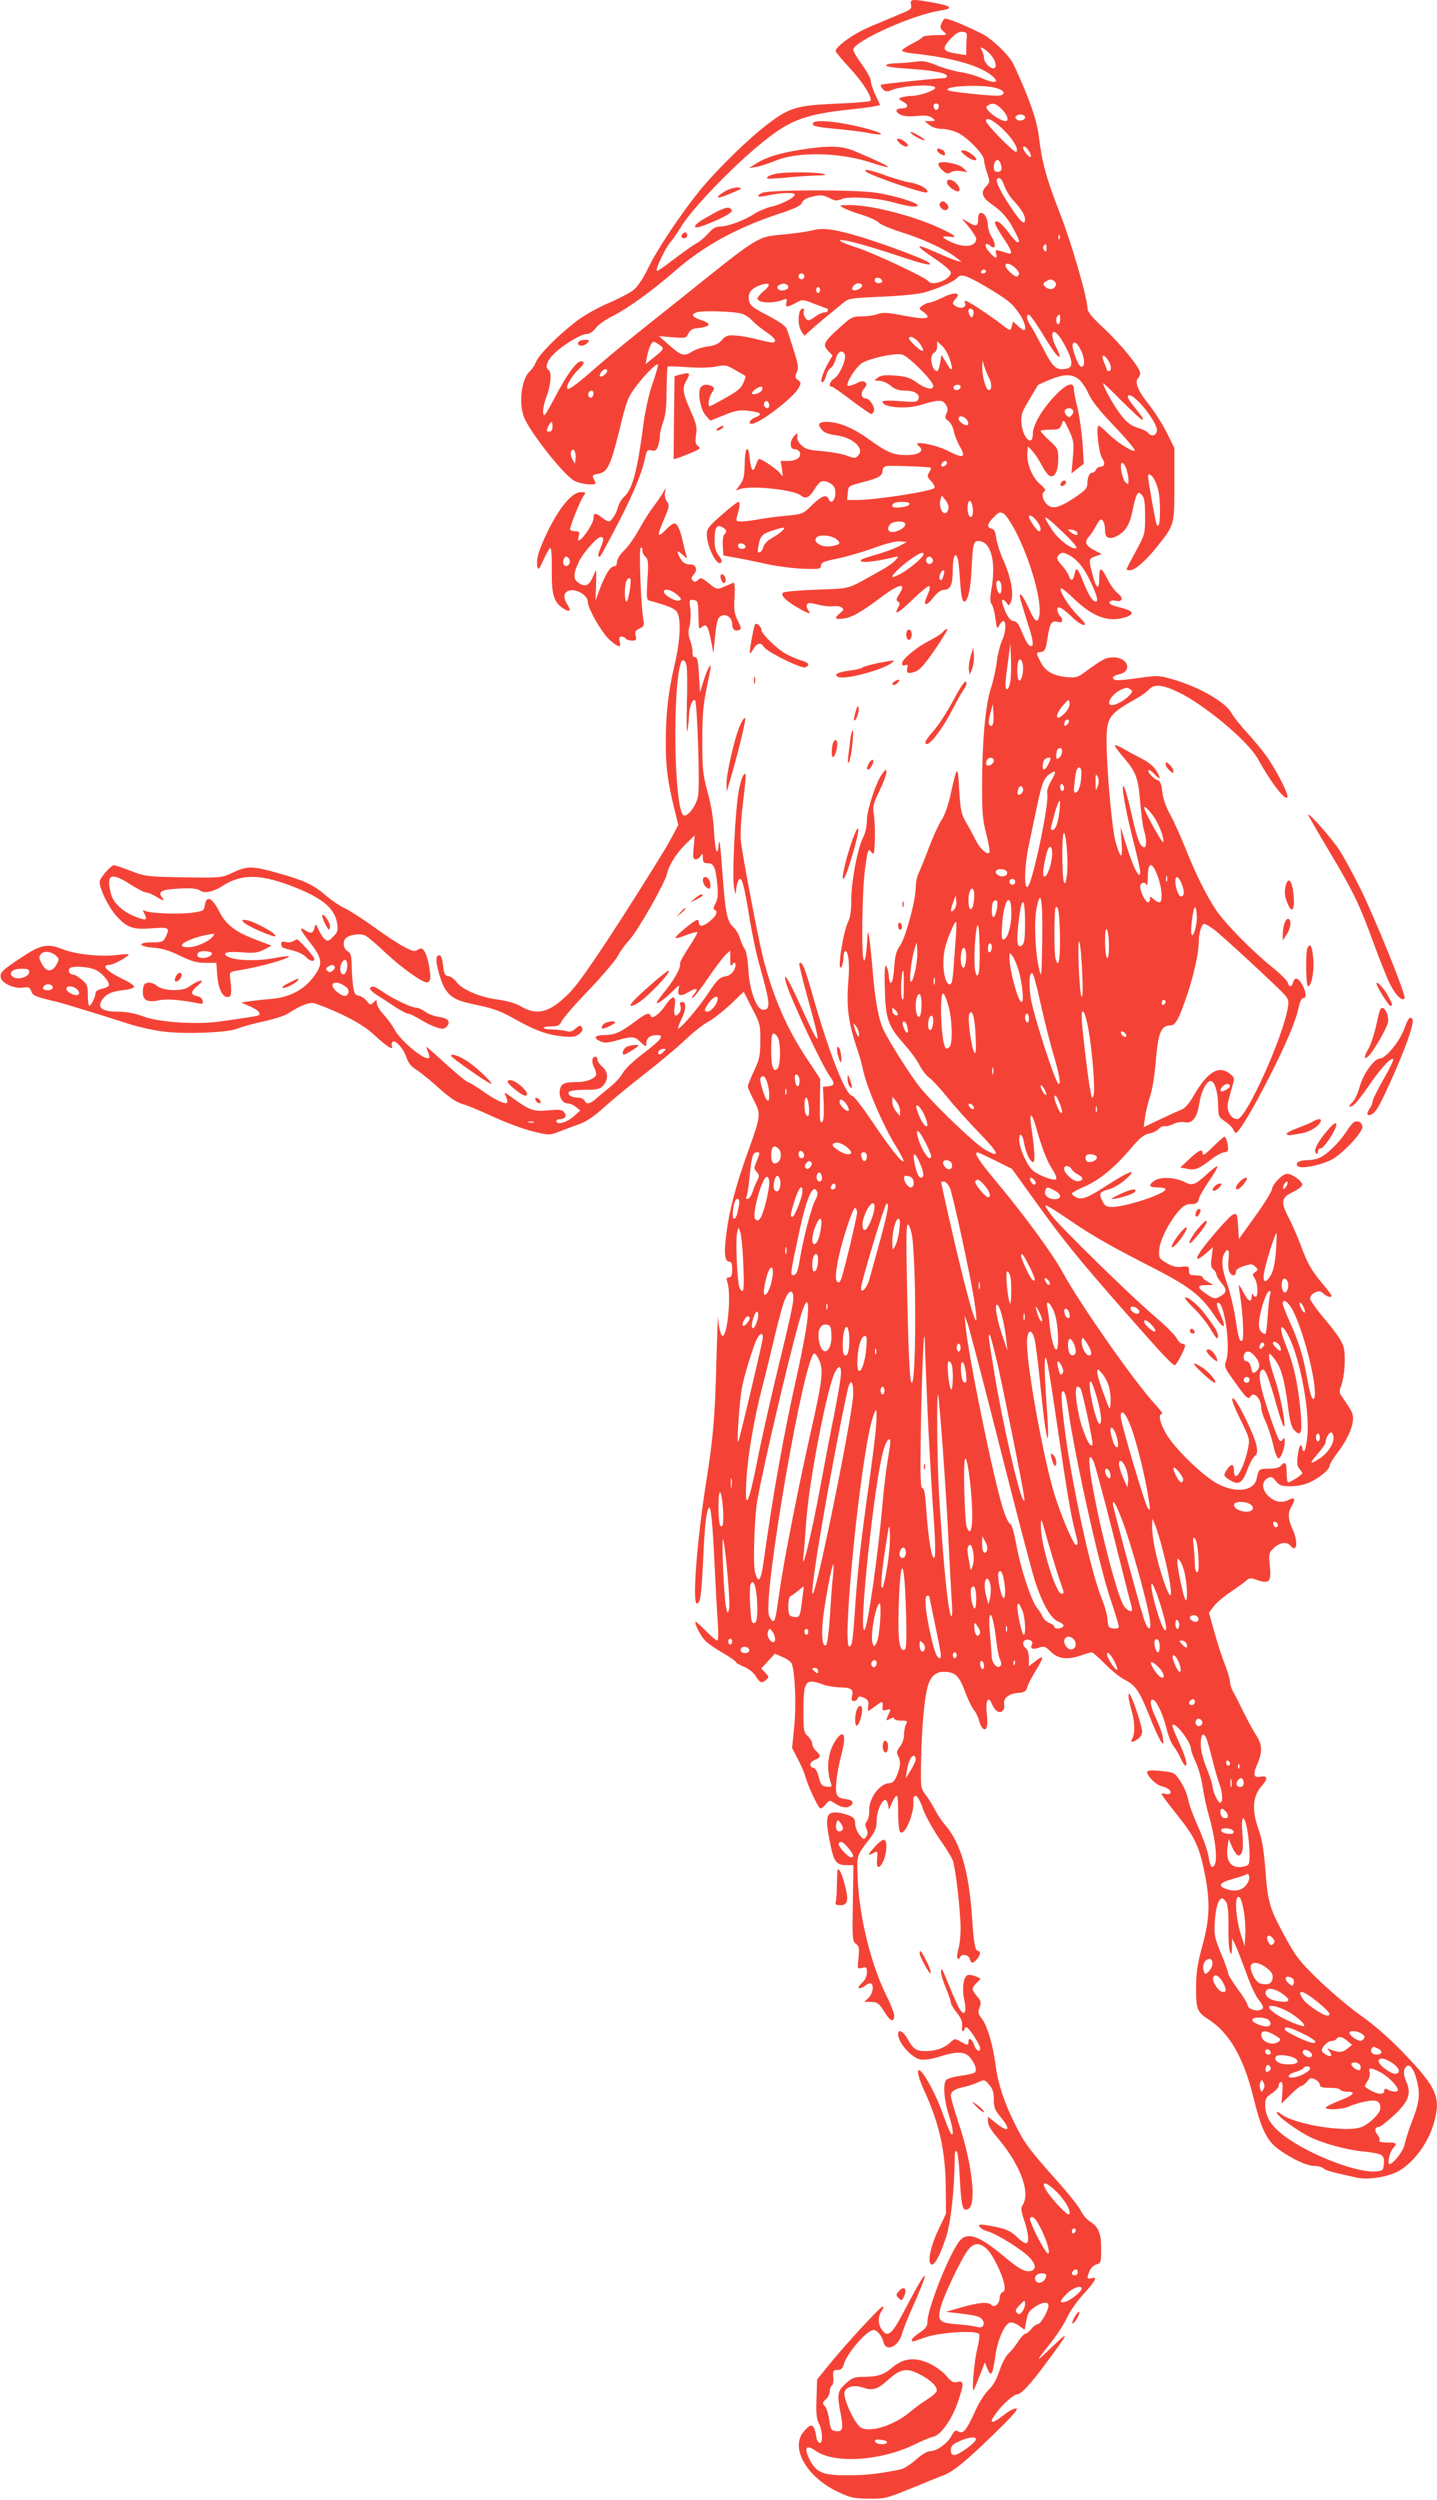 <?xml version="1.0" standalone="no"?>
<!DOCTYPE svg PUBLIC "-//W3C//DTD SVG 20010904//EN"
 "http://www.w3.org/TR/2001/REC-SVG-20010904/DTD/svg10.dtd">
<svg version="1.0" xmlns="http://www.w3.org/2000/svg"
 width="736pt" height="1280pt" viewBox="0 0 736 1280"
 preserveAspectRatio="xMidYMid meet">
<g transform="translate(0,1280) scale(0.1,-0.1)"
fill="#f44336" stroke="none">
<path d="M4666 12776 c5 -21 -1 -26 -63 -51 -37 -16 -99 -41 -136 -57 -89 -36
-187 -105 -187 -130 0 -4 32 -43 71 -85 70 -75 120 -156 106 -170 -4 -4 -83
-10 -175 -14 -196 -8 -239 -20 -344 -100 -100 -74 -266 -237 -352 -342 -101
-125 -220 -303 -267 -401 -21 -45 -53 -93 -71 -108 -17 -15 -74 -45 -127 -68
-53 -22 -125 -62 -161 -89 -96 -72 -198 -174 -214 -213 -8 -19 -23 -41 -32
-49 -41 -34 -58 -154 -32 -230 25 -73 204 -301 260 -331 30 -17 108 -25 108
-12 0 3 -4 14 -10 24 -8 15 -5 19 25 24 47 9 63 42 110 234 33 136 42 160 80
210 51 68 115 131 115 113 0 -8 -13 -53 -30 -101 -17 -50 -36 -136 -45 -206
-29 -225 -55 -327 -95 -364 -15 -14 -30 -38 -34 -54 -8 -34 -35 -76 -48 -76
-5 0 -21 9 -35 20 -33 26 -43 25 -43 -3 0 -24 -47 -98 -71 -112 -9 -6 -10 -1
-5 19 6 23 3 26 -19 26 -14 0 -25 4 -25 10 0 17 48 138 65 164 17 26 17 26
-11 26 -42 0 -104 -72 -163 -189 -51 -104 -66 -151 -59 -192 4 -20 9 -15 31
33 14 31 30 59 35 62 6 3 9 -41 8 -112 -1 -128 10 -166 60 -198 32 -22 41 -12
20 21 -26 39 -18 69 20 73 35 3 84 -30 84 -57 0 -35 71 -159 110 -195 47 -42
63 -46 54 -11 -5 19 -2 25 9 25 9 0 19 -4 22 -10 3 -5 18 -10 32 -10 22 0 24
3 19 25 -5 21 -2 27 20 37 23 11 25 16 19 47 -12 65 -23 356 -14 365 5 6 9 2
9 -11 0 -11 7 -27 16 -34 14 -12 16 -28 10 -117 -5 -79 -4 -103 6 -106 91 -25
128 -39 142 -55 26 -29 22 -143 -8 -271 -32 -132 -46 -253 -46 -400 0 -125 9
-198 42 -334 l22 -90 -41 -77 c-22 -42 -135 -223 -249 -401 -145 -224 -227
-342 -269 -383 -98 -99 -162 -117 -245 -69 -29 17 -71 29 -120 36 -90 11 -183
51 -211 89 -11 15 -29 29 -42 31 -18 2 -23 11 -27 50 -6 53 -15 67 -31 51 -14
-14 15 -127 43 -170 31 -45 62 -59 171 -81 75 -16 116 -31 184 -70 106 -59
166 -81 248 -89 49 -4 64 -2 82 13 17 14 20 23 13 34 -8 12 -12 11 -32 -6 -17
-16 -29 -19 -48 -13 -14 4 -47 7 -74 8 -56 1 -54 16 2 16 30 0 39 5 50 28 8
16 71 89 142 162 70 74 135 151 145 171 10 21 37 58 60 83 44 49 179 286 191
336 10 46 48 106 97 154 l45 44 -5 -62 c-5 -51 -3 -61 10 -61 9 0 21 8 26 18
9 14 10 13 11 -10 0 -23 4 -28 25 -28 31 0 40 -20 49 -110 5 -50 3 -72 -9 -95
-11 -19 -12 -31 -6 -33 20 -7 11 -30 -20 -56 -34 -29 -59 -34 -59 -11 0 8 -4
15 -9 15 -13 0 -111 -80 -111 -91 0 -5 23 0 51 12 29 11 55 18 60 17 4 -2 -15
-36 -42 -77 -27 -40 -48 -79 -46 -85 6 -16 -25 -75 -70 -132 -22 -27 -43 -55
-47 -62 -15 -25 32 6 76 50 38 38 40 39 34 15 -9 -36 8 -42 50 -17 40 25 56
20 29 -10 -10 -11 -14 -20 -8 -20 5 0 42 46 80 103 39 56 80 111 92 121 l21
19 0 -44 c0 -31 3 -40 10 -29 16 26 25 0 9 -28 -8 -15 -25 -28 -39 -30 -34 -5
-46 -17 -96 -92 -46 -70 -144 -184 -151 -176 -2 2 5 22 16 45 25 49 28 91 5
91 -11 0 -14 -6 -9 -20 4 -12 1 -27 -5 -35 -22 -27 -31 -16 -25 29 10 61 -8
65 -45 11 -33 -49 -71 -76 -78 -56 -6 19 -23 13 -76 -27 -74 -56 -109 -72
-161 -72 -50 0 -59 -14 -20 -32 20 -9 38 -8 85 5 79 22 89 22 122 -10 26 -24
28 -25 28 -7 0 28 19 44 52 44 25 0 27 -2 19 -19 -6 -10 -46 -45 -89 -77 -44
-33 -89 -75 -101 -96 -11 -20 -39 -52 -62 -70 -23 -18 -55 -45 -72 -60 -34
-31 -55 -35 -63 -13 -4 8 -18 15 -33 15 -33 0 -56 14 -47 29 4 6 38 11 81 11
63 0 77 3 95 22 27 30 26 70 -5 96 -14 12 -25 29 -25 37 0 8 -5 15 -10 15 -19
0 -22 -28 -6 -57 8 -16 11 -34 8 -40 -13 -19 -51 -33 -94 -33 -69 0 -85 -8
-91 -43 -5 -36 15 -67 43 -67 10 0 28 -8 40 -18 l22 -18 -36 -32 c-35 -30 -86
-44 -86 -22 0 6 9 10 19 10 26 0 36 17 20 36 -10 13 -26 14 -80 9 -74 -8 -96
0 -182 62 -46 34 -47 34 -36 9 7 -14 9 -29 6 -32 -10 -10 -61 14 -128 62 -35
24 -68 44 -73 44 -6 0 -55 41 -110 90 -54 50 -100 90 -102 90 -2 0 2 -11 8
-25 6 -14 9 -28 6 -31 -19 -19 -147 86 -178 146 -10 19 -34 52 -54 74 -20 21
-36 48 -36 59 0 20 -1 20 -17 5 -15 -16 -17 -15 -35 7 -10 13 -28 25 -41 27
-18 2 -23 11 -29 53 -3 28 -7 76 -7 107 -1 47 -5 59 -21 68 -22 12 -27 52 -7
68 22 18 75 24 99 11 13 -6 58 -45 101 -86 77 -73 188 -153 213 -153 7 0 14 5
16 12 8 22 -10 119 -26 144 -14 21 -19 22 -36 11 -17 -10 -28 -8 -74 17 -30
16 -101 63 -157 104 -57 41 -123 83 -146 93 -23 11 -65 39 -94 64 -65 56 -111
77 -246 115 -133 37 -155 37 -229 3 -59 -28 -59 -28 -254 -25 -188 3 -198 5
-270 33 -41 16 -80 29 -86 29 -16 0 -74 -67 -74 -85 0 -35 44 -127 82 -170 57
-65 87 -76 187 -68 88 7 93 3 68 -47 -11 -22 -19 -25 -66 -25 -79 0 -76 -21 4
-27 47 -4 85 -16 138 -42 58 -28 85 -36 129 -36 l56 0 4 -57 c5 -72 26 -118
53 -118 21 0 23 15 14 95 -4 34 -4 34 46 42 111 18 265 62 254 72 -2 2 -40 -3
-84 -11 -83 -15 -191 -11 -227 8 -36 20 -7 29 70 23 65 -5 83 -2 115 14 l38
20 -84 32 c-100 38 -149 75 -182 139 -39 78 -69 90 -77 31 -3 -22 -9 -26 -63
-33 -66 -9 -210 -4 -239 8 -16 7 -17 6 -6 -14 17 -32 7 -36 -43 -16 -64 24
-114 69 -127 113 -29 107 -4 120 102 51 34 -21 68 -39 77 -39 9 0 31 -9 49
-20 39 -24 49 -25 32 -5 -20 24 -7 37 45 42 87 8 134 6 150 -7 20 -16 70 -6
115 24 99 64 197 62 375 -9 142 -57 202 -110 212 -186 5 -33 2 -43 -21 -65
-22 -23 -28 -25 -42 -13 -10 8 -24 30 -32 49 -13 29 -16 31 -20 15 -7 -33 -18
-38 -46 -20 -38 25 -32 8 24 -64 64 -82 65 -110 11 -179 -51 -64 -121 -99
-216 -107 -38 -3 -88 -9 -110 -12 l-40 -6 41 -18 c41 -17 61 -35 51 -46 -6 -5
-48 -12 -207 -34 -117 -16 -308 -3 -387 27 -44 16 -86 24 -127 24 -78 0 -106
17 -88 52 19 35 51 52 111 58 30 3 56 10 58 17 2 6 -22 23 -54 38 -87 41 -119
75 -70 75 20 0 104 48 95 54 -2 2 -30 0 -63 -4 -82 -10 -209 4 -275 30 -77 31
-113 23 -213 -44 -97 -64 -111 -78 -102 -105 9 -28 70 -54 112 -48 29 5 35 3
43 -18 9 -24 17 -27 133 -55 39 -10 191 -56 378 -116 42 -13 114 -29 159 -35
113 -15 333 -7 385 14 22 9 82 26 134 37 52 11 108 29 125 40 71 46 116 62
144 51 134 -49 239 -105 294 -156 68 -63 105 -87 95 -61 -3 8 -1 18 4 22 16
10 56 -36 71 -81 9 -27 24 -46 47 -60 18 -11 61 -45 95 -75 77 -70 114 -95
148 -104 15 -3 83 -31 150 -62 67 -31 160 -66 207 -77 81 -20 85 -20 130 -3
25 10 66 25 91 34 54 18 85 39 164 110 34 30 119 100 191 156 71 55 164 133
205 172 41 39 94 81 118 93 23 12 73 51 112 87 l69 66 43 -84 c41 -79 43 -87
42 -168 0 -74 -4 -94 -32 -153 -18 -38 -32 -74 -32 -80 0 -7 14 -38 31 -71 37
-71 37 -76 -33 -271 -60 -168 -92 -288 -108 -413 -13 -100 -8 -142 15 -142 11
0 15 -11 15 -40 0 -30 -4 -40 -16 -40 -13 0 -15 -5 -8 -27 20 -62 0 -273 -25
-273 -9 0 -20 43 -23 94 -1 17 -5 -86 -9 -229 -7 -282 -16 -387 -54 -625 -45
-286 -70 -610 -46 -610 18 0 23 38 32 214 8 181 15 250 29 275 10 19 20 -72
30 -294 5 -104 12 -234 16 -288 4 -58 3 -97 -2 -97 -6 0 -32 22 -59 50 -27 27
-50 48 -52 46 -9 -8 28 -77 52 -100 14 -13 54 -41 90 -61 36 -21 65 -42 65
-46 0 -4 18 -14 40 -23 21 -8 47 -28 57 -43 25 -40 35 -44 55 -26 18 16 17 17
-2 38 l-21 22 35 38 35 38 40 -18 c22 -9 43 -25 46 -33 17 -44 24 -214 13
-320 l-11 -112 30 -58 c16 -31 33 -70 37 -85 11 -46 68 -167 78 -167 5 0 18
10 28 22 16 20 22 21 37 10 37 -25 64 -32 84 -21 27 14 19 33 -17 37 -50 6
-57 19 -50 92 3 36 15 98 26 138 26 97 13 132 -28 74 -41 -58 -52 -145 -27
-220 7 -21 5 -23 -21 -20 -25 3 -30 9 -40 48 -7 28 -17 46 -27 48 -26 5 -20
31 8 42 30 11 31 21 5 45 -11 10 -20 26 -20 36 0 10 -10 28 -22 39 -21 19 -23
30 -23 123 0 163 9 175 100 142 22 -8 60 -14 85 -15 59 0 73 -10 64 -43 -4
-20 -2 -27 9 -27 8 0 17 6 20 14 5 12 11 12 32 3 21 -10 25 -18 22 -39 -2 -16
-2 -28 0 -28 3 0 20 12 39 26 34 26 38 25 34 -9 -1 -15 3 -17 21 -12 18 6 21
4 16 -9 -4 -9 -10 -23 -14 -32 -5 -14 -3 -15 15 -5 15 8 22 8 22 1 0 -5 16
-10 35 -10 32 0 35 -2 25 -19 -5 -11 -10 -35 -10 -54 0 -19 -9 -46 -21 -60
-16 -21 -18 -31 -10 -46 15 -27 14 -54 -5 -101 -12 -29 -22 -40 -38 -40 -49
-1 -104 -74 -104 -137 1 -24 -5 -50 -12 -58 -10 -12 -10 -22 -2 -39 8 -18 7
-28 -2 -41 -12 -16 -14 -15 -34 10 -12 15 -22 41 -22 57 0 24 -6 32 -35 44
-19 7 -48 14 -65 14 -48 0 -54 -27 -31 -144 21 -109 32 -126 89 -126 l33 0 -3
-194 c-3 -182 -2 -196 16 -209 16 -12 18 -22 13 -71 -6 -57 -6 -58 19 -52 21
6 24 3 24 -23 0 -20 -9 -39 -27 -56 -30 -27 -13 -36 21 -10 10 8 23 12 27 9
17 -10 9 -53 -13 -74 l-22 -20 30 0 c38 0 46 -6 78 -58 27 -43 46 -48 46 -11
0 11 -20 62 -45 112 -76 156 -134 395 -142 587 -5 126 -8 114 65 210 25 34 32
53 32 89 0 54 36 124 51 100 5 -8 9 -23 10 -34 0 -14 4 -11 12 12 7 18 18 38
25 45 9 10 12 -6 12 -78 0 -49 4 -95 9 -102 21 -33 76 94 69 158 -2 17 2 25
12 25 8 0 23 -25 36 -64 12 -35 50 -104 83 -152 34 -49 66 -100 71 -115 14
-36 40 -263 40 -348 0 -38 -5 -86 -12 -107 -6 -22 -8 -42 -3 -47 4 -4 10 -1
12 6 7 20 44 14 50 -8 7 -25 15 -25 36 -2 18 20 22 42 8 42 -16 0 -23 34 -32
168 -16 240 -59 388 -140 480 -16 18 -38 52 -50 75 -12 23 -33 58 -48 77 -26
35 -26 36 -23 185 3 158 16 305 33 368 13 51 41 77 81 77 59 0 80 -19 109 -97
14 -39 35 -83 47 -98 11 -14 23 -39 27 -55 3 -16 12 -34 19 -40 20 -16 28 13
20 80 -7 62 9 91 25 48 5 -13 16 -30 25 -37 22 -18 45 1 39 32 -6 31 23 55 71
59 32 2 41 8 47 28 3 14 23 52 43 84 45 75 45 85 1 52 l-35 -27 0 39 c0 23 -6
45 -15 52 -19 15 -19 36 -2 43 19 7 41 -8 33 -22 -13 -21 3 -29 34 -18 27 10
33 8 63 -21 38 -37 86 -42 157 -17 23 8 47 15 52 15 5 0 35 -27 67 -59 32 -33
76 -68 97 -79 60 -31 79 -58 129 -183 25 -64 53 -125 61 -135 14 -18 15 -16
10 17 -2 21 -19 67 -36 103 -30 61 -34 106 -10 91 18 -11 50 -83 65 -147 8
-34 24 -74 35 -88 11 -14 28 -42 37 -63 9 -20 20 -37 25 -37 13 0 -1 49 -38
129 -19 41 -32 76 -29 79 15 16 95 -88 95 -123 0 -9 11 -40 25 -69 13 -28 29
-85 35 -126 6 -41 19 -104 30 -140 34 -117 48 -232 30 -260 -13 -21 -22 -7
-31 48 -4 27 -28 94 -52 148 -25 54 -48 118 -52 142 -4 23 -21 64 -38 90 -31
46 -33 47 -97 54 -36 4 -68 4 -73 -1 -12 -12 39 -68 70 -76 34 -8 55 -24 47
-37 -3 -5 -14 -6 -25 -3 -10 4 -19 3 -19 -2 0 -4 35 -51 77 -103 92 -114 115
-163 142 -297 30 -146 28 -234 -10 -373 -24 -86 -32 -138 -33 -205 -1 -121 4
-137 64 -175 107 -69 179 -194 230 -400 39 -161 69 -222 129 -265 67 -49 145
-85 183 -85 19 0 40 -6 46 -12 11 -11 35 -18 171 -48 58 -13 164 4 217 35 77
45 149 143 178 244 34 117 17 171 -96 296 -106 117 -191 194 -293 266 -49 35
-139 112 -201 171 -100 97 -117 120 -173 223 -79 145 -87 172 -100 341 -8 104
-17 158 -37 213 -33 96 -28 164 18 216 33 38 31 55 -6 48 -35 -7 -40 11 -17
63 28 62 26 103 -5 149 -14 21 -43 75 -65 119 -22 45 -46 92 -54 106 -8 14
-15 35 -15 48 0 13 -12 53 -26 89 -15 36 -39 111 -54 166 l-28 100 26 34 c15
19 52 50 82 70 30 20 65 45 78 56 20 18 26 19 55 9 70 -25 80 -13 70 78 -5 55
-4 60 22 84 31 29 66 34 85 11 33 -39 40 21 10 86 -24 54 -25 83 -3 120 20 33
13 45 -15 30 -34 -18 -69 -13 -101 15 -38 32 -42 77 -9 95 19 10 25 8 43 -15
18 -22 28 -26 75 -26 34 0 73 8 100 21 49 22 100 65 100 85 0 7 20 39 45 72
47 63 75 126 75 171 0 25 -9 41 -54 106 -17 23 -18 31 -7 59 18 47 25 155 12
201 -7 27 -39 73 -91 135 -44 51 -80 102 -80 112 0 10 11 24 25 30 20 9 28 8
43 -5 18 -17 42 -23 42 -11 0 3 -19 29 -43 57 -59 70 -81 108 -115 202 -17 44
-44 107 -61 139 -43 81 -39 105 22 133 26 13 47 29 47 37 0 18 -52 56 -77 56
-24 0 -76 -53 -78 -79 -1 -11 -39 -73 -86 -138 l-84 -117 -3 54 c-4 77 -7 83
-32 68 -22 -14 -135 -144 -165 -191 -26 -40 -13 -43 30 -6 l37 33 -6 -50 c-6
-40 -4 -53 8 -63 9 -8 16 -19 16 -26 0 -8 12 -27 26 -44 30 -35 28 -50 -9 -70
-24 -13 -30 -12 -67 13 -50 33 -51 46 -2 46 l37 1 -27 15 c-16 8 -28 19 -28
24 0 6 -16 10 -35 10 -30 0 -35 3 -35 24 0 22 -3 24 -37 20 -28 -4 -49 2 -78
19 -37 22 -40 26 -38 65 2 48 49 142 98 199 26 30 40 38 66 38 26 0 34 5 39
26 4 15 28 57 54 94 26 37 44 70 41 73 -2 3 -24 -13 -48 -35 -65 -60 -79 -66
-118 -46 -49 25 -123 29 -154 9 -36 -24 -31 -36 15 -36 22 0 40 -4 40 -9 0
-23 -203 -91 -277 -91 -25 0 -35 6 -47 31 -19 39 -15 46 32 59 21 5 57 26 81
46 78 68 30 52 -100 -32 -87 -57 -121 -69 -148 -54 -12 6 -21 14 -21 19 0 4
28 20 63 35 76 32 154 96 237 193 47 56 69 74 95 79 19 3 41 14 50 24 9 10 23
16 30 14 7 -3 27 2 43 10 18 9 42 13 59 10 40 -8 64 22 75 93 10 65 37 118 59
118 20 0 38 -59 38 -127 1 -55 3 -59 36 -80 19 -13 37 -31 41 -40 3 -10 9 -18
14 -18 14 0 78 104 159 262 91 175 146 304 162 377 7 34 16 51 26 51 18 0 11
40 -13 78 -18 27 -34 28 -41 2 -7 -26 -20 -26 -28 0 -4 11 -39 46 -78 77 -100
80 -245 227 -289 294 -50 75 -108 192 -158 320 -23 57 -57 133 -77 169 -22 40
-37 83 -40 117 -4 38 -11 54 -23 58 -22 7 -55 43 -47 51 3 4 17 -6 31 -21 31
-33 34 -23 7 22 -11 18 -41 42 -70 57 -28 14 -71 37 -96 52 -25 14 -45 22 -45
17 0 -5 21 -34 47 -64 62 -72 73 -104 83 -228 5 -58 13 -122 19 -141 15 -48
14 -93 -1 -88 -21 7 -35 46 -63 173 -15 66 -32 127 -37 135 -19 30 3 -102 42
-257 22 -86 40 -165 40 -177 0 -45 -32 13 -66 120 l-35 109 6 -80 c5 -87 -4
-87 -30 0 -18 57 -45 349 -47 500 -2 142 7 156 152 238 25 14 54 34 64 46 27
30 70 26 151 -13 134 -64 356 -250 406 -339 69 -125 141 -218 153 -199 8 13
-59 144 -110 214 -21 29 -66 83 -99 119 -33 36 -67 79 -76 96 -31 57 -161 133
-300 174 -73 21 -79 22 -180 7 -57 -8 -110 -13 -116 -10 -23 8 -14 22 17 29
73 14 48 89 -29 87 -40 -1 -52 -8 -151 -80 -30 -22 -42 -25 -86 -21 -70 7
-110 30 -134 77 -25 49 -25 48 2 52 20 3 24 12 33 68 12 80 20 93 51 86 17 -5
24 -2 24 8 0 8 -4 17 -9 20 -5 3 -11 15 -14 26 -9 34 19 23 69 -25 25 -25 54
-45 64 -45 15 0 8 11 -30 49 -47 47 -97 127 -86 139 3 3 35 -23 70 -57 97 -92
178 -120 265 -90 43 15 35 31 -22 46 -25 6 -51 14 -57 18 -18 11 0 25 25 19
34 -8 41 14 11 37 -15 12 -38 43 -51 69 -35 69 -45 71 -45 9 0 -65 -15 -56
-35 22 -20 74 -19 79 17 91 l31 11 -37 19 c-46 24 -54 43 -28 71 11 12 27 37
36 55 9 17 20 32 25 32 12 0 21 -26 21 -60 0 -35 22 -44 60 -25 44 23 66 58
80 127 6 35 16 71 22 82 9 17 11 17 26 2 13 -13 17 -37 17 -109 0 -91 -1 -93
-47 -179 -27 -48 -48 -90 -48 -93 0 -3 7 -5 17 -5 26 0 78 45 137 118 92 115
91 111 91 322 l0 186 -38 77 c-21 42 -62 107 -92 145 -56 69 -75 116 -56 135
6 6 11 18 11 26 0 27 -95 144 -184 228 -62 57 -86 87 -86 104 0 52 -83 339
-141 486 -70 180 -92 261 -108 393 -11 89 -48 194 -129 369 -21 46 -111 133
-164 159 -101 50 -181 81 -190 76 -5 -3 -13 -16 -18 -28 -6 -16 -3 -25 13 -38
21 -17 20 -18 -40 -18 -34 0 -65 -5 -68 -10 -4 -6 -29 -22 -56 -35 -27 -14
-49 -29 -49 -34 0 -5 26 -12 58 -15 179 -19 317 -55 385 -101 65 -45 43 -60
-37 -24 -26 11 -74 25 -108 30 -33 5 -88 21 -122 35 -48 20 -70 24 -106 18
-25 -3 -69 -7 -97 -8 -29 0 -54 -5 -55 -11 -2 -6 45 -13 116 -17 124 -8 196
-22 196 -38 0 -6 -6 -10 -12 -10 -59 -2 -321 -30 -326 -34 -3 -4 2 -14 10 -23
14 -13 22 -14 45 -4 59 24 223 32 223 11 0 -13 -78 -40 -118 -41 -20 0 -45 -4
-55 -8 -17 -6 -16 -8 7 -21 32 -16 29 -34 -5 -35 -33 0 -37 -17 -8 -32 16 -8
45 -11 84 -7 46 4 65 2 80 -10 19 -15 19 -15 -10 -16 l-30 0 25 -20 c15 -12
41 -20 64 -20 22 0 59 -9 82 -20 51 -25 134 -111 134 -139 0 -11 7 -41 16 -67
15 -45 15 -47 -6 -69 -29 -31 -20 -57 35 -95 49 -34 82 -73 114 -137 24 -47
25 -53 12 -53 -5 0 -25 22 -45 49 -36 49 -61 67 -70 52 -3 -4 15 -37 39 -74
50 -73 55 -93 25 -83 -66 20 -63 20 -58 -2 9 -31 -6 -27 -37 10 -27 32 -20 53
9 28 25 -20 29 8 7 44 -12 18 -21 46 -21 60 0 35 -17 66 -35 66 -10 0 -15 -10
-15 -29 0 -40 -10 -44 -50 -19 l-34 20 37 -45 c20 -25 37 -52 37 -59 0 -41
-59 -49 -127 -18 -50 22 -55 34 -13 28 50 -7 34 7 -48 45 -143 65 -349 117
-461 117 -55 -1 -56 -1 -28 -16 15 -8 57 -24 95 -35 37 -12 75 -29 84 -40 10
-10 64 -32 120 -50 103 -31 231 -91 278 -130 l25 -20 -25 6 c-14 4 -59 22
-101 41 -118 52 -119 42 -3 -36 41 -28 74 -57 74 -65 0 -37 -97 -74 -116 -44
-10 17 -279 143 -359 169 -132 42 -120 57 15 19 41 -11 135 -40 209 -65 119
-40 172 -50 131 -24 -30 19 -218 89 -332 124 -142 43 -201 51 -255 37 -23 -6
-87 -16 -143 -21 -146 -14 -121 2 -541 -335 -62 -49 -167 -133 -233 -186 -67
-53 -168 -138 -225 -188 -65 -57 -108 -88 -114 -82 -11 11 20 65 57 100 29 27
33 41 12 41 -23 0 -71 -65 -133 -183 -51 -96 -58 -106 -61 -80 -2 16 6 53 17
82 22 55 28 126 11 136 -21 13 -8 50 31 87 49 46 136 98 166 98 13 0 32 13 45
31 12 16 50 43 83 59 75 37 207 132 317 228 146 129 317 224 537 297 83 27
115 43 118 56 3 11 20 23 42 29 49 14 67 13 103 -6 25 -13 35 -13 60 -3 37 15
180 6 258 -16 82 -23 130 -29 130 -17 0 14 -110 48 -204 64 -103 18 -564 17
-594 0 -33 -19 -22 -24 29 -13 66 14 133 17 139 6 7 -13 -66 -52 -122 -64 -25
-6 -63 -22 -83 -35 -47 -32 -137 -66 -176 -66 -23 0 -39 -9 -62 -36 -18 -20
-45 -43 -62 -51 -16 -9 -67 -45 -113 -80 -46 -36 -85 -63 -88 -60 -8 8 45 120
70 147 12 14 34 45 49 70 53 94 277 326 432 449 135 108 215 137 445 161 58 6
115 14 127 17 l21 5 -24 51 c-13 29 -24 62 -24 73 0 12 -20 49 -45 83 -25 34
-45 68 -45 76 0 42 306 180 443 200 77 12 63 25 -47 44 -94 17 -107 15 -100
-13z m286 -166 c-2 -14 -3 -40 -3 -59 l0 -33 -47 7 c-74 11 -81 25 -35 74 27
30 45 40 63 38 20 -2 24 -7 22 -27z m127 -96 c23 -29 28 -64 9 -64 -19 0 -48
32 -48 52 0 11 -5 28 -11 39 -9 19 -9 19 9 10 11 -6 30 -23 41 -37z m24 -165
c48 -13 50 -39 3 -39 -50 0 -238 20 -249 27 -36 22 172 33 246 12z m-295 -96
c-4 -22 -22 -20 -26 1 -2 10 3 16 13 16 10 0 15 -7 13 -17z m323 -12 c29 -29
39 -61 19 -61 -18 0 -64 27 -85 50 -16 18 -17 23 -5 30 25 16 40 11 71 -19z
m119 -42 c0 -16 -31 -22 -43 -10 -9 9 -9 14 2 20 16 10 41 4 41 -10z m-115
-59 c52 -50 85 -104 70 -118 -8 -8 -155 142 -155 158 0 23 35 7 85 -40z m131
-107 c22 -30 16 -52 -6 -24 -20 23 -26 41 -14 41 4 0 13 -8 20 -17z m-142 -69
c11 -29 6 -44 -14 -44 -14 0 -20 7 -20 23 0 37 23 51 34 21z m21 -118 c8 -21
27 -53 43 -70 40 -43 62 -77 62 -98 0 -34 -20 -18 -71 58 -55 82 -82 138 -72
148 13 12 25 0 38 -38z m282 -268 c-3 -8 -6 -5 -6 6 -1 11 2 17 5 13 3 -3 4
-12 1 -19z m-67 -50 c0 -16 -3 -19 -11 -11 -6 6 -8 16 -5 22 11 17 16 13 16
-11z m-162 -98 c24 -23 27 -35 12 -45 -11 -7 -60 38 -60 55 0 17 25 11 48 -10z
m-148 -20 c0 -5 -7 -10 -16 -10 -8 0 -12 5 -9 10 3 6 10 10 16 10 5 0 9 -4 9
-10z m-930 -25 c0 -8 -7 -15 -15 -15 -8 0 -15 7 -15 15 0 8 7 15 15 15 8 0 15
-7 15 -15z m923 -49 c116 -69 140 -87 177 -141 28 -40 40 -85 23 -85 -4 0 -17
10 -30 22 l-24 22 -6 -22 c-7 -28 -8 -28 -52 6 -51 40 -157 111 -178 119 -12
5 -15 2 -10 -9 8 -21 -18 -31 -44 -18 -23 13 -24 18 -3 42 29 31 -10 34 -69 4
-29 -14 -59 -26 -68 -26 -8 0 -24 -7 -35 -15 -19 -15 -19 -16 4 -31 52 -38 16
-43 -115 -17 -68 13 -91 14 -117 5 -18 -7 -55 -12 -83 -12 -46 0 -54 -4 -111
-56 -83 -74 -90 -89 -61 -120 l23 -24 -23 -40 c-29 -53 -44 -103 -28 -97 6 2
15 18 19 36 5 17 15 34 23 37 8 4 20 24 25 45 11 40 35 52 47 24 9 -24 -26
-104 -53 -122 -24 -15 -33 -43 -14 -43 5 0 51 -31 101 -70 51 -38 97 -70 101
-70 5 0 11 7 14 15 8 19 -22 65 -42 65 -23 0 -28 29 -8 51 13 15 15 22 6 31
-9 9 -20 8 -48 -6 -20 -9 -39 -14 -42 -11 -12 12 43 98 73 116 41 25 167 52
204 44 33 -7 161 -136 161 -161 0 -23 -37 -16 -84 17 -36 26 -56 32 -113 36
-52 4 -73 1 -88 -11 -19 -15 -19 -15 9 -16 15 0 41 -11 58 -25 21 -18 41 -25
72 -25 50 0 80 -18 70 -43 -6 -16 -16 -17 -95 -11 -59 5 -89 3 -89 -3 0 -29
118 -39 190 -18 96 29 116 30 133 5 12 -18 13 -28 5 -46 -10 -21 -8 -27 9 -39
11 -8 24 -31 28 -52 4 -21 18 -56 31 -79 33 -57 18 -63 -58 -24 -67 35 -192
57 -153 27 32 -25 4 -47 -62 -47 -68 0 -99 13 -196 83 -79 57 -153 87 -213 87
-41 0 -49 -12 -26 -39 12 -16 34 -24 75 -30 88 -12 148 -69 111 -105 -13 -13
-19 -13 -57 1 -23 9 -79 19 -124 23 -68 5 -87 10 -108 30 -16 15 -24 32 -22
42 6 23 -2 23 -19 1 -21 -28 -18 -63 6 -63 11 0 23 -7 26 -15 10 -25 -16 -45
-58 -45 l-40 0 7 -42 c6 -42 6 -42 -10 -21 -14 20 -93 73 -107 73 -4 0 -11
-14 -17 -32 -14 -41 -24 -29 -31 35 -8 77 -25 58 -26 -29 -1 -61 -5 -80 -23
-105 l-23 -31 23 8 c55 20 279 -4 311 -33 23 -20 44 -11 69 31 11 19 27 37 35
40 22 9 62 -11 69 -34 14 -43 -16 -95 -31 -55 -10 26 -37 16 -85 -31 -47 -46
-48 -47 -136 -55 -48 -4 -112 -13 -142 -19 -29 -5 -67 -10 -84 -10 -26 0 -29
3 -23 23 16 55 18 77 8 77 -6 0 -45 -30 -86 -67 -65 -56 -76 -71 -76 -98 0
-63 52 -167 73 -146 6 6 3 18 -12 37 -15 19 -21 41 -21 78 0 65 10 82 39 67
23 -13 26 -22 10 -38 -5 -5 -9 -32 -7 -59 l3 -48 65 -12 c36 -6 108 -21 161
-33 53 -11 136 -22 185 -23 81 -3 89 -1 89 16 0 16 15 22 85 36 47 10 130 34
185 54 62 23 113 36 135 34 l35 -3 -41 -22 c-23 -12 -75 -31 -114 -42 -40 -11
-75 -23 -78 -26 -20 -20 55 -15 168 12 25 6 25 6 6 -16 -11 -12 -43 -35 -73
-51 -182 -102 -148 -92 -326 -99 -89 -3 -168 -10 -175 -15 -18 -11 9 -40 73
-77 55 -32 74 -37 55 -14 -7 8 -10 21 -7 29 5 11 13 11 57 0 28 -7 63 -11 78
-8 15 2 34 0 42 -6 13 -9 12 -13 -7 -29 -33 -27 -28 -34 17 -28 43 5 92 33
201 115 91 67 124 69 82 6 -13 -20 -14 -27 -4 -34 10 -6 11 -12 1 -30 -24 -44
1 -31 74 40 41 40 79 71 85 69 6 -3 3 -21 -9 -46 -25 -56 -10 -63 30 -13 21
27 40 40 55 40 33 0 45 27 45 104 0 64 12 92 24 59 4 -9 9 -53 12 -98 6 -97
12 -125 23 -125 18 0 33 67 37 165 7 131 10 145 35 145 62 0 90 -98 69 -233
-10 -58 -10 -80 -1 -91 6 -7 15 -40 19 -72 7 -54 9 -57 20 -36 33 59 44 -12
13 -81 -10 -23 -22 -71 -26 -107 -4 -36 -18 -98 -31 -137 -27 -86 -44 -271
-44 -503 0 -129 3 -170 22 -242 12 -48 19 -90 16 -93 -13 -13 -46 16 -70 62
-13 26 -36 69 -51 94 -23 40 -28 61 -34 164 -7 131 -10 130 -43 -17 -13 -60
-31 -112 -47 -135 -14 -21 -43 -85 -65 -142 -21 -57 -46 -117 -53 -132 -8 -15
-15 -50 -15 -76 -1 -68 -53 -258 -81 -296 -18 -25 -25 -49 -29 -110 -5 -82
-23 -109 -28 -42 -2 22 -8 45 -14 50 -6 7 -9 -32 -6 -120 4 -155 16 -188 102
-285 32 -36 66 -83 76 -105 11 -22 32 -50 48 -62 17 -12 58 -57 93 -100 34
-43 108 -125 163 -182 104 -107 114 -135 29 -86 -55 33 -265 235 -333 320 -45
57 -143 210 -182 286 -26 50 -46 153 -58 304 -6 72 -14 150 -18 175 -6 41 -7
38 -12 -38 -3 -47 -9 -81 -15 -80 -14 4 -10 352 5 464 12 96 18 113 31 93 4
-7 10 -11 13 -9 8 9 10 144 2 195 -7 46 -4 58 28 125 20 41 36 84 36 95 0 19
-2 18 -20 -5 -32 -41 -80 -186 -80 -241 0 -30 -8 -65 -20 -88 -28 -55 -60
-226 -60 -319 0 -52 -5 -90 -16 -111 -27 -55 -59 -270 -34 -231 5 8 10 30 10
48 0 17 4 32 10 32 15 0 22 -62 16 -141 -13 -148 -2 -225 52 -384 6 -16 17
-59 25 -95 21 -88 98 -267 159 -368 28 -45 49 -85 46 -88 -9 -9 -74 74 -164
208 -47 70 -92 128 -100 128 -32 0 -118 220 -200 508 -42 148 -56 183 -70 170
-3 -3 15 -77 39 -165 78 -278 74 -287 -28 -63 -67 147 -94 192 -81 135 16 -68
180 -420 227 -487 26 -36 24 -46 -8 -50 l-28 -3 4 -86 c2 -56 -1 -89 -8 -93
-12 -8 -13 2 -11 135 l1 85 -66 100 c-105 156 -178 324 -230 533 -21 83 -102
509 -110 581 -4 31 0 113 9 188 19 163 20 170 5 155 -7 -7 -18 -43 -25 -80
-18 -96 -35 -427 -25 -493 5 -30 9 -44 10 -30 2 37 12 70 22 70 11 0 24 -52
49 -208 12 -73 34 -180 51 -237 55 -197 57 -225 17 -225 -33 0 -69 98 -75 205
-3 50 -11 97 -18 105 -7 8 -18 33 -25 55 -6 22 -23 49 -36 60 -30 26 -40 79
-54 279 -6 82 -12 152 -15 154 -3 3 -5 -7 -5 -21 0 -15 -4 -27 -9 -27 -4 0
-11 46 -14 103 -3 64 -15 139 -33 202 -24 89 -27 117 -27 260 0 125 4 183 21
265 12 58 22 109 22 114 0 23 -19 -13 -36 -69 l-19 -60 -5 90 c-4 71 -8 90
-20 90 -10 0 -14 9 -13 25 1 14 -5 41 -12 61 -11 28 -11 46 -3 75 5 21 7 60 4
87 -7 46 -6 48 16 45 21 -3 23 -8 25 -68 2 -86 1 -84 18 -70 22 19 32 5 46
-67 l13 -68 8 83 c4 46 12 90 19 98 25 30 69 9 69 -32 0 -26 14 -38 36 -30 12
5 11 12 -7 48 -18 35 -21 54 -17 120 3 55 1 77 -6 74 -6 -2 -27 -11 -47 -20
-36 -15 -38 -15 -74 14 -42 34 -46 35 -63 18 -9 -9 -15 -9 -24 0 -9 9 -8 16 5
30 22 24 12 52 -17 52 -27 0 -40 9 -55 37 -18 35 -13 38 16 12 22 -20 25 -21
19 -5 -4 11 -11 40 -17 65 -14 66 -29 101 -45 101 -7 0 -27 -14 -43 -32 -17
-18 -33 -29 -36 -26 -4 3 8 38 25 77 28 66 30 73 16 93 -9 12 -13 33 -10 47 5
26 5 26 -11 -3 -9 -15 -31 -47 -49 -71 -18 -23 -51 -75 -73 -116 -23 -41 -57
-90 -77 -108 -21 -20 -36 -45 -36 -58 0 -14 -6 -23 -15 -23 -19 0 -42 -36 -72
-113 l-23 -62 3 78 c1 42 1 77 0 77 -2 0 -9 -16 -17 -35 -19 -44 -39 -52 -72
-30 -29 19 -29 46 2 111 21 44 92 124 110 124 18 0 18 -12 -1 -57 -8 -20 -13
-38 -10 -41 8 -8 9 -6 82 133 85 160 137 282 154 357 11 53 14 57 35 52 19 -5
26 -1 34 21 5 14 10 39 10 54 0 16 8 48 17 72 12 32 17 77 17 161 1 64 3 118
6 121 3 2 48 1 100 -3 58 -4 115 -3 146 3 48 10 55 9 100 -18 27 -15 50 -29
52 -30 2 -2 -3 -18 -11 -36 -11 -26 -32 -44 -91 -76 -42 -24 -78 -43 -81 -43
-12 0 -4 47 11 69 14 19 14 25 3 32 -25 16 -57 10 -64 -12 -11 -34 5 -108 29
-136 l24 -27 70 28 c58 24 80 28 122 23 68 -8 79 -17 41 -33 -30 -12 -43 -34
-21 -34 39 0 212 132 240 183 14 26 13 29 -3 41 -15 12 -16 18 -6 40 10 22 8
39 -16 113 -15 49 -31 98 -36 110 -5 14 -41 38 -97 68 -78 40 -90 50 -96 77
-7 38 11 62 61 79 47 15 54 2 16 -30 -18 -15 -33 -33 -33 -39 0 -24 79 -28
134 -6 16 6 18 4 14 -14 -7 -27 2 -27 48 -3 35 19 35 19 96 -5 34 -13 63 -24
65 -24 2 0 3 -4 3 -10 0 -5 -8 -10 -19 -10 -10 0 -30 -9 -44 -20 -14 -11 -30
-20 -36 -20 -14 0 -30 32 -24 48 3 6 0 12 -5 12 -25 0 -30 -84 -7 -117 l15
-22 28 25 c23 22 99 85 178 149 21 17 47 20 192 26 94 4 189 13 217 22 69 19
152 56 166 73 19 24 46 16 142 -40z m-525 27 c2 -8 -5 -13 -17 -13 -12 0 -21
6 -21 16 0 18 31 15 38 -3z m881 -2 c19 -12 6 -41 -17 -41 -11 0 -25 6 -31 14
-10 11 -8 17 6 25 22 13 25 13 42 2z m-1362 -28 c6 -16 -36 -28 -50 -14 -9 9
-8 14 3 21 19 12 42 9 47 -7z m378 8 c7 -13 -32 -34 -46 -26 -7 5 -6 11 2 21
13 16 35 18 44 5z m-215 -26 c0 -8 -4 -15 -10 -15 -5 0 -10 7 -10 15 0 8 5 15
10 15 6 0 10 -7 10 -15z m784 -104 c4 -5 3 -17 0 -26 -5 -13 -8 -14 -15 -3 -5
7 -9 19 -9 26 0 14 16 16 24 3z m-1189 -16 c17 -4 41 -19 55 -34 14 -15 46
-42 73 -60 45 -31 55 -45 40 -54 -5 -3 -39 4 -78 14 -38 10 -91 20 -118 21
-40 3 -50 -1 -70 -23 -16 -20 -35 -28 -71 -33 -27 -3 -64 -15 -82 -27 -41 -25
-55 -21 -119 36 l-50 44 70 -6 c67 -5 70 -4 80 18 6 15 20 25 35 27 81 9 91
23 29 44 -46 15 -52 30 -17 40 28 8 181 4 223 -7z m1542 -100 c56 -92 83 -128
90 -121 3 2 -5 22 -16 45 -22 41 -28 81 -13 81 14 0 38 -32 66 -88 32 -63 31
-96 -3 -100 -53 -8 -67 5 -116 100 -27 51 -56 105 -66 120 -21 29 -25 62 -8
56 6 -2 36 -44 66 -93z m93 70 c0 -14 -4 -25 -10 -25 -11 0 -14 33 -3 43 11
11 13 8 13 -18z m-714 -131 c9 -13 14 -27 11 -30 -8 -8 -78 57 -71 67 8 13 41
-7 60 -37z m-1338 0 c26 -18 24 -22 -30 -65 l-41 -33 7 39 c9 44 23 75 34 75
4 0 18 -7 30 -16z m1486 -72 c9 -25 14 -48 11 -50 -6 -6 -5 -7 -32 37 l-21 34
-7 -42 c-4 -22 -10 -41 -14 -41 -30 0 -44 83 -16 94 8 3 15 18 15 32 l0 27 24
-23 c14 -12 32 -43 40 -68z m676 36 c18 -41 16 -82 -4 -75 -15 5 -48 97 -42
114 8 21 26 6 46 -39z m134 -40 c18 -25 21 -58 6 -58 -5 0 -10 2 -10 4 0 2 -7
20 -15 40 -17 40 -5 48 19 14z m-608 -94 c17 -31 13 -71 -6 -59 -13 8 -30 74
-29 115 l1 35 9 -30 c5 -16 16 -44 25 -61z m-1956 37 c0 -13 -29 -35 -37 -28
-7 8 15 37 28 37 5 0 9 -4 9 -9z m2414 -42 c15 -12 38 -45 51 -74 16 -37 57
-89 136 -171 62 -65 107 -120 101 -122 -17 -5 -99 49 -141 92 -19 20 -39 36
-44 36 -15 0 0 -139 18 -166 17 -26 13 -44 -11 -44 -8 0 -17 -7 -20 -15 -4 -8
-12 -15 -19 -15 -15 0 -25 -22 -26 -58 0 -22 -13 -35 -65 -70 -82 -54 -115
-61 -143 -33 -23 23 -28 56 -10 67 7 4 -3 18 -24 35 -40 33 -70 108 -65 161
l3 33 23 -25 c13 -14 35 -47 48 -73 14 -26 32 -51 41 -54 25 -10 43 25 43 86
0 52 -2 56 -45 95 -25 23 -45 45 -45 49 0 4 22 7 49 7 45 0 50 3 59 28 10 27
10 26 37 -31 25 -54 26 -64 20 -139 l-7 -82 31 25 32 24 -6 101 c-4 56 -15
137 -25 180 -11 44 -20 89 -20 102 0 42 -40 27 -102 -40 -64 -69 -108 -146
-108 -189 0 -69 -51 -24 -58 51 -4 45 0 57 39 122 23 40 44 74 45 76 1 2 28
14 61 28 72 29 112 30 147 3z m328 -209 c6 0 -1 15 -16 33 -55 68 -66 86 -57
92 28 17 158 -147 146 -184 -7 -24 -27 -27 -44 -8 -6 8 -28 19 -49 25 -44 13
-70 35 -110 94 -31 45 -72 122 -72 135 0 4 43 -37 95 -90 53 -53 101 -97 107
-97z m-932 171 c0 -14 -18 -23 -30 -16 -6 4 -8 11 -5 16 8 12 35 12 35 0z
m-1016 -16 c-6 -16 -42 -30 -52 -21 -7 7 28 35 45 36 7 0 10 -7 7 -15z m-864
-19 c0 -8 -4 -17 -9 -21 -12 -7 -24 12 -16 25 9 15 25 12 25 -4z m900 -62 c0
-16 -16 -19 -25 -4 -8 13 4 32 16 25 5 -4 9 -13 9 -21z m1555 -24 c4 -6 1 -18
-6 -26 -11 -13 -14 -13 -27 0 -8 8 -11 19 -8 25 9 14 33 14 41 1z m-541 -52
c5 -9 7 -20 4 -23 -10 -10 -48 14 -48 31 0 20 29 14 44 -8z m-2124 -33 c0 -16
-6 -25 -15 -25 -18 0 -18 5 -5 31 14 26 20 24 20 -6z m118 -161 l-3 -29 -13
23 c-8 13 -11 31 -7 39 9 26 27 0 23 -33z m1902 -23 c0 -12 -20 -25 -27 -18
-7 7 6 27 18 27 5 0 9 -4 9 -9z m919 -32 c6 -18 11 -44 11 -58 0 -23 -1 -24
-16 -10 -18 19 -32 99 -16 99 5 0 15 -14 21 -31z m-1001 6 c2 -2 -2 -12 -9
-24 -12 -17 -10 -23 10 -45 13 -13 20 -29 17 -34 -10 -17 -300 -62 -397 -62
l-50 0 3 36 c3 36 3 36 77 55 81 21 101 32 101 59 0 10 8 21 18 23 16 5 224
-3 230 -8z m1145 -62 c21 -42 28 -79 28 -155 0 -66 -4 -88 -16 -76 -5 5 -45
227 -45 249 0 19 20 8 33 -18z m-1055 -146 c-2 -11 -8 -22 -15 -24 -18 -6 -34
33 -27 64 l7 26 19 -23 c10 -13 18 -32 16 -43z m125 -7 c1 -18 -3 -35 -9 -37
-13 -5 -24 40 -16 69 7 28 23 7 25 -32z m-325 28 c-5 -15 -88 -24 -88 -10 0
16 13 22 53 22 26 0 37 -4 35 -12z m549 -149 c75 -151 130 -349 116 -422 -8
-42 -22 -32 -53 37 -32 71 -55 96 -44 49 4 -15 20 -67 35 -116 32 -95 36 -131
17 -125 -13 5 -23 21 -52 91 -10 24 -22 37 -35 37 -18 0 -39 33 -56 88 -8 26
3 29 21 5 11 -17 13 -16 23 9 14 38 -1 122 -40 210 -18 40 -34 92 -37 115 -3
30 -10 43 -23 46 -27 7 -24 24 11 59 28 28 32 29 53 16 12 -8 41 -53 64 -99z
m102 65 c22 -28 28 -54 12 -54 -9 0 -51 61 -51 74 0 14 20 4 39 -20z m136 -60
c49 -47 75 -78 67 -81 -21 -8 -88 42 -120 89 -62 93 -52 91 53 -8z m-811 48
c8 -13 -8 -30 -38 -41 -41 -16 -63 8 -34 37 13 13 64 16 72 4z m-629 -41 c-11
-11 -36 -28 -55 -38 -19 -11 -37 -30 -40 -43 -3 -13 -12 -26 -19 -28 -11 -4
-12 4 -6 34 9 51 19 61 74 78 62 20 69 19 46 -3z m1513 -8 c5 -18 -10 -16 -34
2 -18 15 -18 15 5 13 14 -2 26 -9 29 -15z m-1230 -37 c20 -19 14 -25 -32 -33
-47 -7 -94 20 -75 44 16 19 84 12 107 -11z m-470 -33 c2 -8 -5 -13 -17 -13
-12 0 -21 6 -21 16 0 18 31 15 38 -3z m912 -41 c0 -14 -63 -68 -112 -97 -27
-15 -48 -23 -48 -18 0 13 57 65 105 97 41 27 55 32 55 18z m743 -3 c44 -23 79
-66 113 -138 35 -76 41 -101 25 -101 -15 0 -37 36 -62 99 -29 74 -37 82 -45
43 -7 -37 -20 -41 -29 -11 -4 11 -20 36 -37 55 -25 28 -28 37 -18 49 15 18 24
19 53 4z m-2556 -25 c8 -20 -13 -42 -27 -28 -12 12 -3 44 11 44 5 0 12 -7 16
-16z m1859 5 c10 -17 -13 -36 -27 -22 -12 12 -4 33 11 33 5 0 12 -5 16 -11z
m58 -81 c-8 -28 -12 -33 -20 -25 -9 8 6 47 17 47 6 0 7 -10 3 -22z m-1604 -32
c0 -37 -14 -106 -21 -106 -10 0 -12 64 -3 98 7 24 24 30 24 8z m1900 -37 c0
-16 -4 -29 -9 -29 -11 0 -24 48 -16 61 11 17 25 -1 25 -32z m-1663 -33 c24
-21 26 -25 11 -31 -18 -7 -78 28 -78 46 0 18 39 9 67 -15z m1708 -443 c-7 -47
-25 -59 -25 -16 0 15 6 67 13 117 l12 91 3 -75 c2 -41 0 -94 -3 -117z m65 67
c0 -37 -11 -71 -21 -64 -10 6 -12 74 -3 99 9 22 24 0 24 -35z m-1724 14 c4
-15 5 -106 2 -203 -2 -97 -1 -156 3 -131 4 25 8 59 8 77 1 43 19 89 31 77 11
-12 25 -427 16 -487 -8 -52 -59 -118 -77 -100 -46 46 -55 632 -13 776 8 25 23
21 30 -9z m2274 -124 c12 -7 11 -12 -5 -30 -23 -25 -67 -50 -90 -50 -36 0 1
60 50 80 26 11 27 11 45 0z m-336 -121 c-50 -52 -55 -10 -5 44 25 28 26 28 29
7 2 -14 -7 -33 -24 -51z m-369 -57 c-4 -10 -9 -12 -16 -5 -7 7 -6 26 3 59 l13
49 3 -44 c2 -24 1 -50 -3 -59z m384 2 c-14 -18 -24 -11 -15 11 3 9 11 13 16
10 8 -5 7 -11 -1 -21z m-29 -143 c0 -10 -7 -24 -15 -31 -13 -10 -15 -9 -15 12
0 14 3 28 7 31 12 13 23 7 23 -12z m-350 -46 c0 -16 -27 -32 -37 -22 -3 4 -3
13 0 22 8 20 37 20 37 0z m290 10 c0 -12 -24 -55 -32 -55 -9 0 -11 22 -2 44 5
14 34 24 34 11z m159 -77 c-2 -53 -13 -91 -28 -96 -11 -4 -13 6 -7 53 3 32 9
62 12 66 12 20 24 7 23 -23z m-154 -34 c-16 -28 -25 -54 -21 -67 9 -35 -45
-318 -85 -444 -33 -103 -39 44 -8 187 11 52 29 138 40 190 24 116 36 146 63
165 36 26 39 17 11 -31z m237 -31 c-10 -26 -10 -24 -11 22 0 42 2 46 11 28 7
-15 7 -30 0 -50z m-172 -9 c0 -8 -4 -14 -10 -14 -5 0 -10 9 -10 21 0 11 5 17
10 14 6 -3 10 -13 10 -21z m-210 -9 c0 -15 -18 -30 -27 -22 -2 3 -2 15 2 26 7
23 25 19 25 -4z m186 -111 c-7 -60 -20 -94 -37 -94 -6 0 -8 8 -5 18 2 9 12 43
20 75 9 31 19 57 23 57 3 0 3 -25 -1 -56z m489 -34 c26 -41 48 -105 43 -122
-4 -10 -98 160 -98 177 0 13 32 -19 55 -55z m-450 -287 c-6 -44 -9 -53 -16
-38 -10 25 -11 239 -1 249 12 13 25 -147 17 -211z m-76 104 c-1 -46 -22 -110
-38 -115 -14 -5 -10 40 10 121 12 44 29 40 28 -6z m540 -112 c23 -61 28 -135
9 -135 -6 0 -20 7 -30 17 -17 15 -18 15 -18 0 0 -10 -4 -17 -10 -17 -13 0 -40
54 -40 80 0 22 25 28 33 8 3 -7 6 13 6 45 1 76 22 77 50 2z m-773 24 c10 -17
-12 -32 -35 -24 -29 9 -27 35 3 35 14 0 28 -5 32 -11z m821 -51 c-3 -7 -5 -2
-5 12 0 14 2 19 5 13 2 -7 2 -19 0 -25z m76 -15 c15 -38 13 -63 -4 -63 -12 0
-29 44 -29 76 0 36 16 29 33 -13z m-853 12 c0 -8 -7 -15 -15 -15 -8 0 -15 7
-15 15 0 8 7 15 15 15 8 0 15 -7 15 -15z m-210 -67 c0 -45 -10 -79 -21 -72
-10 6 -12 64 -3 88 10 27 24 18 24 -16z m-104 -76 c-19 -20 -20 -7 -4 39 l13
34 3 -29 c2 -17 -3 -35 -12 -44z m452 -159 c-3 -189 -4 -195 -16 -143 -20 83
-27 245 -12 314 21 102 31 42 28 -171z m-231 170 c-9 -55 -27 -66 -27 -17 0
41 5 54 23 54 5 0 7 -16 4 -37z m73 -28 c0 -68 -20 -135 -41 -135 -9 0 -10 21
-6 79 8 126 47 172 47 56z m70 -49 c0 -79 -3 -106 -15 -116 -22 -18 -29 9 -21
89 15 162 36 178 36 27z m179 -83 c1 -114 -8 -154 -23 -100 -8 32 -7 252 1
261 14 14 21 -38 22 -161z m701 112 c0 -45 -16 -102 -26 -92 -10 9 7 147 17
141 5 -3 9 -25 9 -49z m-1234 -97 c-3 -40 -8 -112 -12 -160 -4 -65 -9 -88 -19
-88 -29 0 -43 107 -25 185 10 45 48 135 56 135 3 0 3 -33 0 -72z m115 -196
c-7 -13 -11 -9 -17 22 -8 45 1 210 13 228 11 18 16 -229 4 -250z m1205 230
c39 -28 317 -285 363 -335 20 -22 23 -33 17 -66 -24 -151 -214 -571 -258 -571
-21 0 -36 14 -46 40 -9 24 -6 39 20 129 12 41 11 44 -11 62 -58 47 -115 13
-186 -109 -23 -40 -46 -67 -63 -73 -15 -6 -65 -29 -110 -50 l-84 -40 7 53 c4
28 16 76 26 106 10 30 23 107 28 171 13 156 27 190 77 191 25 0 42 32 85 158
34 101 59 215 59 271 0 44 15 91 28 91 5 0 27 -13 48 -28z m-536 -85 c0 -43
-4 -66 -10 -62 -5 3 -10 41 -10 83 0 53 3 72 10 62 5 -8 10 -46 10 -83z
m-4591 47 c-21 -26 -86 -54 -124 -54 -88 0 13 54 129 69 5 1 3 -6 -5 -15z
m4454 -188 c4 -80 2 -125 -3 -120 -6 6 -12 77 -15 159 -3 96 -2 139 4 120 5
-16 11 -88 14 -159z m-854 21 c-17 -82 -34 -86 -25 -6 3 35 12 82 18 104 l13
40 3 -40 c2 -22 -2 -66 -9 -98z m391 114 c0 -11 -4 -23 -10 -26 -6 -4 -10 5
-10 19 0 14 5 26 10 26 6 0 10 -9 10 -19z m-132 -62 c-2 -24 -7 -44 -13 -44
-13 0 -19 49 -10 83 10 40 27 11 23 -39z m-4658 15 c13 -13 13 -18 0 -42 -23
-41 -53 -40 -75 2 -16 29 -17 37 -5 51 15 19 55 13 80 -11z m795 16 c3 -6 -5
-14 -19 -20 -37 -14 -70 2 -49 23 10 11 61 8 68 -3z m4131 -85 c20 -68 30
-165 16 -165 -18 0 -62 165 -62 228 1 26 1 26 16 7 8 -11 21 -42 30 -70z
m-3438 9 c-2 -15 -9 -29 -15 -32 -19 -6 -27 26 -14 55 15 33 34 18 29 -23z
m-64 7 c3 -5 -1 -14 -10 -21 -11 -10 -18 -10 -27 -1 -9 9 -9 14 3 21 19 12 27
12 34 1z m-1217 -21 c36 -21 68 -64 59 -78 -3 -5 -19 -12 -36 -15 -16 -4 -30
-12 -30 -20 0 -18 -23 -67 -32 -67 -5 0 -8 24 -8 54 0 48 -3 57 -31 80 -17 14
-37 26 -44 26 -17 0 -28 17 -20 30 11 18 108 11 142 -10z m-347 -5 c0 -30 -68
-47 -89 -22 -16 20 7 37 51 37 27 0 38 -4 38 -15z m4479 -77 c0 -64 -2 -77
-10 -59 -8 22 -2 141 7 141 2 0 4 -37 3 -82z m701 -88 c18 -80 45 -188 60
-240 36 -121 45 -170 32 -170 -15 0 -130 355 -143 442 -11 77 -6 139 11 122 4
-5 23 -74 40 -154z m-543 103 c-3 -10 -5 -4 -5 12 0 17 2 24 5 18 2 -7 2 -21
0 -30z m-3034 -4 c28 -15 37 -28 30 -46 -8 -19 -28 -16 -59 10 -40 35 -19 61
29 36z m-1483 -14 c0 -9 -9 -15 -25 -15 -24 0 -32 10 -18 23 12 13 43 7 43 -8z
m125 -11 c10 -10 13 -20 7 -26 -12 -12 -62 11 -62 29 0 18 35 16 55 -3z m4462
-82 c20 -68 24 -195 6 -213 -7 -7 -16 -10 -19 -6 -13 13 -23 94 -24 190 0 110
10 118 37 29z m-137 4 c0 -55 -12 -80 -24 -50 -8 20 -8 68 0 88 13 33 24 14
24 -38z m-1047 16 c-9 -25 -34 -52 -50 -52 -17 0 -17 10 4 40 28 42 59 50 46
12z m2297 -1 c0 -6 -4 -13 -10 -16 -5 -3 -10 1 -10 9 0 9 5 16 10 16 6 0 10
-4 10 -9z m-1372 -67 c-10 -10 -28 6 -28 24 0 15 1 15 17 -1 9 -9 14 -19 11
-23z m399 -114 c3 -71 1 -91 -7 -78 -15 25 -35 171 -26 194 14 37 30 -16 33
-116z m577 43 c21 -115 36 -307 27 -341 -7 -23 -9 -18 -19 38 -13 75 -42 322
-42 363 0 57 19 24 34 -60z m-304 51 c0 -14 -4 -23 -10 -19 -5 3 -10 15 -10
26 0 10 5 19 10 19 6 0 10 -12 10 -26z m-490 -11 c0 -16 -4 -34 -9 -41 -12
-20 -23 12 -15 44 8 33 24 30 24 -3z m-136 -19 c3 -9 6 -23 6 -32 0 -21 -15
-5 -25 26 -7 25 9 31 19 6z m-244 -48 c-1 -17 -2 -18 -9 -6 -5 8 -12 26 -15
40 -7 24 -6 24 8 6 9 -11 16 -29 16 -40z m1368 -5 c3 -8 -1 -12 -9 -9 -7 2
-15 10 -17 17 -3 8 1 12 9 9 7 -2 15 -10 17 -17z m-1787 -8 c18 -21 19 -147 1
-165 -22 -22 -32 9 -32 100 0 83 6 96 31 65z m-584 -80 c-9 -9 -19 -14 -23
-11 -10 10 6 28 24 28 15 0 15 -1 -1 -17z m1690 -110 c-3 -10 -5 -4 -5 12 0
17 2 24 5 18 2 -7 2 -21 0 -30z m-992 -36 c0 -39 -19 -38 -23 2 -3 24 0 32 10
29 7 -3 13 -17 13 -31z m-166 -8 c13 -39 15 -102 2 -94 -14 8 -43 103 -36 115
11 18 23 11 34 -21z m1430 -64 c0 -5 -6 -1 -14 9 -8 11 -15 27 -15 35 1 17 29
-26 29 -44z m941 45 c0 -12 -40 -34 -47 -26 -9 8 17 36 33 36 8 0 14 -4 14
-10z m-2273 -42 c-3 -7 -5 -2 -5 12 0 14 2 19 5 13 2 -7 2 -19 0 -25z m1399
-43 c21 -51 16 -77 -7 -30 -18 40 -24 65 -13 65 3 0 12 -16 20 -35z m-1284
-12 c6 -47 -1 -71 -13 -51 -12 17 -11 88 0 88 5 0 11 -17 13 -37z m468 -32
l-1 -26 -19 24 c-11 13 -20 35 -20 50 l1 26 19 -24 c11 -13 20 -35 20 -50z
m-274 34 c9 -14 14 -28 10 -32 -8 -9 -46 27 -46 44 0 21 18 15 36 -12z m652
-14 c3 -8 -1 -12 -9 -9 -7 2 -15 10 -17 17 -3 8 1 12 9 9 7 -2 15 -10 17 -17z
m-258 -31 c21 -42 27 -75 10 -65 -12 7 -34 49 -44 83 -12 37 12 25 34 -18z
m887 8 c-3 -7 -5 -2 -5 12 0 14 2 19 5 13 2 -7 2 -19 0 -25z m-312 -75 c29
-104 57 -177 81 -214 24 -35 31 -59 17 -59 -27 0 -87 25 -112 46 -31 26 -71
116 -71 159 0 41 18 28 25 -17 9 -51 31 -98 47 -98 11 0 7 69 -11 188 -10 69
4 66 24 -5z m-2572 20 c-7 -2 -19 -2 -25 0 -7 3 -2 5 12 5 14 0 19 -2 13 -5z
m2007 -103 c31 -62 36 -80 21 -80 -13 0 -47 59 -59 103 -16 56 4 45 38 -23z
m-406 -21 c30 -24 34 -39 9 -39 -26 0 -85 39 -78 50 10 16 41 11 69 -11z
m-346 -11 c16 -16 15 -53 -3 -68 -21 -17 -35 -4 -35 34 0 45 14 58 38 34z
m130 -31 c2 -10 -3 -17 -12 -17 -10 0 -16 9 -16 21 0 24 23 21 28 -4z m-228 8
c0 -3 -7 -22 -15 -42 -14 -33 -14 -38 1 -54 14 -16 14 -21 1 -46 -8 -15 -18
-41 -23 -57 -5 -16 -15 -31 -23 -34 -10 -3 -12 0 -7 14 5 11 11 57 16 104 9
96 16 120 36 120 8 0 14 -2 14 -5z m550 -14 c0 -26 -16 -35 -24 -15 -10 25 -7
34 9 34 8 0 15 -9 15 -19z m659 -24 l84 -42 116 -161 c148 -206 226 -302 467
-576 194 -221 239 -268 252 -268 8 1 52 85 52 100 0 5 -7 10 -15 10 -8 0 -21
13 -29 29 -9 16 -59 66 -113 112 -116 98 -469 443 -525 513 -21 27 -36 51 -33
54 3 3 44 -22 93 -55 135 -93 212 -138 412 -241 238 -121 288 -159 369 -281
41 -62 54 -51 21 20 -13 27 -20 52 -16 56 32 32 71 -215 47 -290 -12 -36 -11
-38 46 -117 58 -81 67 -88 78 -70 18 29 55 -13 55 -62 0 -12 10 -42 22 -67 12
-25 29 -76 38 -115 8 -38 20 -71 27 -73 12 -4 33 48 33 85 0 24 -1 24 -13 8
-12 -16 -20 -1 -66 133 -51 148 -62 219 -35 228 15 5 33 -43 75 -192 20 -70
35 -110 37 -97 5 32 -24 173 -54 258 -13 39 -24 81 -24 95 1 24 1 24 25 -6 35
-42 52 -102 70 -234 11 -89 19 -120 35 -135 35 -36 42 -11 30 110 -14 139 -35
230 -72 321 -35 85 -35 128 0 73 63 -100 121 -388 108 -533 -4 -42 -12 -77
-17 -77 -5 0 -9 7 -9 15 0 8 -4 15 -9 15 -4 0 -11 -23 -14 -52 -5 -39 -3 -56
8 -68 8 -9 15 -20 15 -23 0 -8 -61 -47 -72 -47 -5 0 -8 23 -8 50 0 51 -8 61
-30 35 -8 -10 -30 -15 -62 -15 -50 0 -51 -1 -62 -52 -14 -63 -106 -75 -200
-25 -75 40 -221 181 -264 257 -32 56 -41 100 -21 100 7 0 -8 21 -33 48 -104
111 -386 514 -475 677 -52 96 -203 302 -352 479 -81 98 -106 137 -83 135 4 0
45 -19 91 -42z m-389 -9 c23 -51 25 -78 6 -78 -8 0 -18 19 -25 44 -21 84 -11
101 19 34z m906 31 c8 -13 -13 -29 -38 -29 -11 0 -18 8 -18 20 0 15 7 20 24
20 14 0 28 -5 32 -11z m-1466 -54 c-9 -11 -16 -13 -23 -6 -7 7 -6 15 3 26 9
11 16 13 23 6 7 -7 6 -15 -3 -26z m724 18 c9 -24 -9 -39 -29 -23 -8 7 -15 19
-15 26 0 20 37 17 44 -3z m614 -29 c5 -8 19 -21 32 -27 30 -15 31 -31 3 -35
-24 -4 -73 40 -73 64 0 19 27 18 38 -2z m-1278 -45 c0 -20 -15 -26 -25 -9 -9
15 3 43 15 35 5 -3 10 -15 10 -26z m-270 -25 c0 -40 -30 -160 -45 -180 -10
-15 -16 -16 -26 -7 -22 21 38 232 62 217 5 -3 9 -16 9 -30z m55 16 c7 -23 -2
-60 -15 -60 -16 0 -22 20 -15 50 8 35 21 39 30 10z m669 14 c20 -8 21 -54 1
-54 -14 0 -35 29 -35 49 0 12 11 14 34 5z m635 -18 c8 -9 8 -16 2 -20 -6 -4
-15 3 -21 14 -12 23 2 27 19 6z m-255 -27 c26 -30 34 -59 17 -59 -15 0 -72 70
-66 81 10 16 22 10 49 -22z m-179 -11 c15 -34 105 -447 125 -578 39 -251 -34
-4 -140 470 -16 74 -30 136 -30 137 0 2 7 3 15 3 9 0 22 -15 30 -32z m1725 11
c-7 -11 -14 -19 -16 -16 -7 7 7 37 17 37 6 0 5 -9 -1 -21z m-2310 -4 c0 -8 -7
-15 -15 -15 -9 0 -12 6 -9 15 4 8 10 15 15 15 5 0 9 -7 9 -15z m-170 -25 c0
-28 -40 -130 -51 -130 -13 0 -12 9 11 84 20 64 40 87 40 46z m1290 5 c39 -20
39 -45 1 -45 -32 0 -56 22 -47 45 7 19 10 19 46 0z m-1214 -9 c3 -8 -1 -25 -9
-38 -18 -28 -62 -194 -80 -303 -10 -62 -17 -81 -31 -83 -20 -4 -20 -2 26 213
39 185 74 263 94 211z m-401 -68 c-11 -56 -16 -68 -27 -68 -10 0 -4 72 8 92
13 21 25 6 19 -24z m694 -10 c-1 -25 -17 -72 -36 -103 -19 -31 -33 -2 -21 43
18 66 59 109 57 60z m31 -161 c-23 -84 -48 -175 -56 -203 -13 -49 -44 -82 -44
-48 0 25 113 403 129 429 3 6 7 2 9 -8 2 -11 -15 -87 -38 -170z m-120 135 c0
-20 -68 -307 -82 -341 -7 -18 -12 -21 -20 -13 -9 9 -9 31 0 86 14 93 80 299
93 291 5 -4 9 -14 9 -23z m-185 -79 c-8 -53 -21 -83 -35 -83 -15 0 -12 45 6
90 22 56 38 52 29 -7z m401 -9 c-3 -31 -13 -68 -21 -83 -14 -26 -14 -26 -15
19 0 55 17 120 32 120 7 0 9 -18 4 -56z m68 -52 c20 -203 17 -732 -4 -732 -11
0 -18 162 -25 525 -5 261 -3 298 9 282 8 -10 17 -44 20 -75z m-867 -124 c4
-92 3 -138 -4 -138 -6 0 -14 10 -17 23 -11 35 -19 242 -11 273 l7 29 10 -25
c5 -14 12 -87 15 -162z m2728 63 c-5 -60 -14 -100 -26 -120 -27 -45 -43 -40
-35 12 8 48 58 208 64 203 2 -3 0 -45 -3 -95z m-2508 -8 c-3 -10 -5 -4 -5 12
0 17 2 24 5 18 2 -7 2 -21 0 -30z m2266 -22 c-3 -22 -3 -51 1 -65 7 -29 36
-36 36 -8 0 11 14 21 42 30 36 11 43 11 57 -3 15 -15 15 -17 0 -28 -15 -11
-15 -15 -3 -32 16 -21 19 -95 5 -95 -5 0 -12 6 -14 13 -3 6 -6 2 -6 -10 -1
-35 -18 -27 -41 17 -11 22 -22 40 -24 40 -2 0 0 -22 5 -48 15 -100 22 -229 11
-236 -13 -8 -18 7 -36 124 -9 52 -27 128 -41 167 -27 78 -31 123 -15 154 17
31 28 22 23 -20z m-2103 -10 c0 -35 -9 -61 -21 -61 -10 0 -12 50 -3 74 10 26
24 18 24 -13z m1080 -31 c32 -62 37 -86 19 -74 -12 7 -59 107 -59 124 0 21 11
8 40 -50z m-1313 -54 c-7 -50 -26 -96 -40 -96 -10 0 -3 53 14 108 16 48 33 40
26 -12z m1217 2 c9 -35 6 -169 -3 -138 -13 43 -22 160 -12 160 5 0 11 -10 15
-22z m202 -45 c-4 -4 -11 -1 -16 7 -16 25 -11 35 7 17 9 -9 13 -20 9 -24z
m1222 -11 c-2 -14 -8 -27 -14 -29 -14 -5 -24 30 -17 57 8 30 35 5 31 -28z
m-1581 -9 c-3 -10 -5 -4 -5 12 0 17 2 24 5 18 2 -7 2 -21 0 -30z m-954 -59
c-1 -22 -33 -168 -72 -324 -38 -157 -89 -380 -112 -497 -46 -233 -66 -268 -56
-99 7 125 40 315 78 461 16 61 45 180 65 265 20 85 44 175 55 198 23 54 45 51
42 -4z m2443 29 c-4 -9 -10 -59 -13 -110 -3 -51 -9 -93 -12 -93 -19 1 -34 22
-33 48 1 59 37 172 54 172 6 0 7 -8 4 -17z m-2370 -121 c-3 -41 -24 -154 -45
-251 -78 -347 -131 -644 -181 -1004 -13 -93 -27 -108 -43 -46 -11 41 -3 291
13 374 35 188 149 677 211 902 36 130 55 141 45 25z m2472 61 c60 -86 148
-430 122 -474 -9 -14 -22 28 -40 129 -15 87 -43 175 -85 266 -19 43 -35 84
-35 92 0 22 17 16 38 -13z m-2371 -15 c-3 -7 -5 -2 -5 12 0 14 2 19 5 13 2 -7
2 -19 0 -25z m1165 -24 c18 -53 24 -184 8 -184 -12 0 -27 58 -35 135 -3 33 -8
71 -11 83 -9 44 20 18 38 -34z m1276 31 c6 -14 8 -25 3 -25 -4 0 -13 11 -19
25 -6 14 -8 25 -3 25 4 0 13 -11 19 -25z m-1545 -47 c9 -35 18 -88 21 -118 l6
-55 -26 75 c-29 87 -41 160 -27 160 6 0 18 -28 26 -62z m204 -21 c-5 -12 -19
17 -31 63 -4 16 1 12 14 -13 12 -21 19 -44 17 -50z m492 59 c9 -10 9 -16 1
-21 -12 -7 -40 11 -40 26 0 14 26 10 39 -5z m-351 -25 c3 -16 -1 -22 -10 -19
-7 3 -15 15 -16 27 -3 16 1 22 10 19 7 -3 15 -15 16 -27z m-1600 -34 c-6 -20
-15 -37 -20 -37 -11 0 -10 21 3 59 16 45 31 24 17 -22z m1369 6 c-3 -10 -5 -4
-5 12 0 17 2 24 5 18 2 -7 2 -21 0 -30z m-1407 9 c0 -15 -28 -47 -35 -40 -8 8
13 48 25 48 6 0 10 -4 10 -8z m1281 -661 c83 -328 164 -637 180 -687 40 -120
82 -193 120 -207 16 -6 28 -16 26 -22 -5 -14 -47 -19 -47 -5 0 6 -11 15 -25
20 -14 5 -30 20 -35 32 -5 13 -19 34 -30 48 -29 36 -85 207 -105 323 -11 60
-23 101 -31 104 -8 3 -25 39 -38 82 -48 153 -174 766 -190 926 l-6 60 15 -39
c8 -21 83 -306 166 -635z m779 624 c13 -14 20 -28 17 -32 -8 -7 -57 35 -57 49
0 15 16 8 40 -17z m-1642 -41 c7 -92 -44 -130 -62 -46 -12 55 4 95 37 90 18
-2 23 -10 25 -44z m92 -39 c0 -57 -11 -87 -27 -71 -9 8 -9 86 0 119 12 46 27
20 27 -48z m400 -345 c6 -140 18 -347 25 -459 18 -240 19 -319 6 -306 -13 13
-28 117 -37 248 -5 76 -10 107 -19 107 -11 0 -12 57 -9 278 5 322 18 598 21
467 1 -44 7 -195 13 -335z m549 353 c5 -21 17 -112 26 -202 31 -321 56 -420
36 -140 -6 82 -11 175 -10 207 1 97 15 30 64 -308 49 -334 68 -451 91 -540 16
-63 17 -70 5 -70 -12 0 -68 128 -106 245 -54 165 -145 657 -145 788 0 68 23
80 39 20z m-1394 -5 c-22 -107 -119 -514 -124 -520 -9 -11 7 219 20 282 14 69
57 206 75 243 20 38 37 35 29 -5z m1209 -143 c38 -177 121 -587 130 -650 5
-30 4 -36 -4 -23 -25 40 -108 407 -148 653 -30 180 -32 199 -22 189 4 -5 24
-81 44 -169z m-677 102 c-11 -120 -53 -165 -45 -49 5 70 20 112 40 112 7 0 9
-20 5 -63z m1073 -14 c0 -26 -25 -31 -34 -7 -8 21 -8 59 1 68 9 9 32 -34 33
-61z m60 35 c23 -38 25 -58 7 -58 -16 0 -37 41 -37 70 0 28 7 25 30 -12z m899
-14 c-14 -18 -24 -11 -15 11 3 9 11 13 16 10 8 -5 7 -11 -1 -21z m79 14 c7 -7
12 -19 12 -27 0 -11 -4 -10 -20 4 -21 19 -26 35 -12 35 4 0 13 -5 20 -12z
m-1628 -18 c0 -11 -4 -20 -10 -20 -5 0 -10 9 -10 20 0 11 5 20 10 20 6 0 10
-9 10 -20z m-433 -32 c-3 -7 -5 -2 -5 12 0 14 2 19 5 13 2 -7 2 -19 0 -25z
m1942 -14 c24 -30 27 -54 9 -72 -18 -18 -25 -15 -31 18 -4 18 -13 30 -22 30
-8 0 -15 8 -15 18 0 40 30 43 59 6z m-2232 -21 c21 -50 14 -105 -41 -350 -61
-266 -141 -673 -160 -808 -23 -162 -26 -175 -37 -175 -5 0 -14 12 -20 28 -35
89 182 1342 232 1342 6 0 17 -17 26 -37z m677 -19 c10 -25 7 -139 -3 -128 -12
13 -24 144 -12 144 5 0 12 -7 15 -16z m74 -49 c4 -38 2 -47 -9 -43 -9 3 -15
23 -17 59 -4 68 18 55 26 -16z m491 38 c8 -17 9 -29 2 -36 -11 -11 -14 -5 -24
41 -7 30 7 28 22 -5z m-1134 -60 c-4 -32 -18 -112 -31 -178 -14 -66 -47 -239
-74 -385 -45 -242 -97 -455 -85 -345 3 22 9 104 15 182 14 201 107 679 146
756 24 46 37 33 29 -30z m1375 -44 c6 -22 10 -59 8 -82 -3 -42 -3 -42 -35 46
-18 48 -33 98 -33 110 1 21 2 21 25 -6 13 -15 29 -46 35 -68z m720 36 c0 -8
-7 -15 -15 -15 -8 0 -15 7 -15 15 0 8 7 15 15 15 8 0 15 -7 15 -15z m-2030
-73 c0 -91 -184 -1001 -207 -1022 -21 -19 89 626 177 1038 15 66 30 58 30 -16z
m1249 -22 c22 -79 27 -130 12 -130 -11 0 -40 105 -48 172 -8 74 10 53 36 -42z
m-1089 40 c0 -11 -4 -20 -10 -20 -5 0 -10 9 -10 20 0 11 5 20 10 20 6 0 10 -9
10 -20z m1004 11 c11 -17 67 -283 62 -289 -12 -11 -27 15 -52 87 -28 80 -44
211 -26 211 6 0 13 -4 16 -9z m-64 -101 c32 -234 158 -801 215 -970 25 -74 45
-140 45 -148 0 -9 -9 -12 -27 -10 -25 3 -28 7 -30 43 -1 22 -15 74 -32 115
-46 117 -112 399 -167 720 -22 132 -42 312 -36 328 9 26 22 -4 32 -78z m-641
-211 c11 -151 25 -371 30 -489 6 -118 13 -251 16 -295 4 -49 2 -76 -3 -70 -16
17 -41 272 -62 615 -10 169 -14 527 -5 519 2 -3 13 -129 24 -280z m-342 119
c-3 -46 -20 -177 -36 -293 -39 -275 -58 -439 -71 -632 -12 -177 -16 -203 -30
-203 -39 0 55 944 116 1158 8 28 17 52 21 52 3 0 3 -37 0 -82z m1300 10 c27
-66 69 -228 89 -342 17 -97 17 -103 4 -90 -13 13 -140 439 -140 471 0 40 23
21 47 -39z m-79 -35 c16 -30 24 -83 14 -83 -11 0 -21 20 -32 68 -8 34 3 44 18
15z m1122 -34 c0 -34 -28 -77 -67 -104 -56 -37 -60 -31 -14 21 23 26 41 53 41
61 0 23 20 54 31 48 5 -4 9 -15 9 -26z m-70 1 c0 -11 -4 -20 -10 -20 -5 0 -10
9 -10 20 0 11 5 20 10 20 6 0 10 -9 10 -20z m-2200 -25 c0 -8 -7 -54 -15 -102
-8 -49 -19 -144 -25 -213 -22 -256 -75 -628 -92 -645 -34 -33 51 769 98 924
14 48 34 69 34 36z m409 -209 c20 -179 10 -299 -18 -223 -8 22 -16 232 -12
317 3 67 17 24 30 -94z m632 112 c6 -12 51 -179 100 -372 48 -193 91 -361 95
-373 8 -29 -9 -30 -35 -2 -50 53 -214 769 -176 769 2 0 10 -10 16 -22z m165
-34 c8 -20 14 -50 12 -68 l-4 -31 -17 38 c-10 21 -20 51 -24 68 -8 42 15 37
33 -7z m294 -60 c0 -8 -4 -14 -10 -14 -11 0 -40 53 -40 72 1 18 50 -39 50 -58z
m-375 35 c4 -11 4 -23 0 -27 -7 -7 -25 17 -25 36 0 20 18 14 25 -9z m-1938
-71 c-2 -13 -4 -5 -4 17 -1 22 1 32 4 23 2 -10 2 -28 0 -40z m-44 -114 c3 -38
2 -76 -2 -83 -14 -22 -21 14 -21 102 1 97 15 85 23 -19z m2045 -59 c48 -127
136 -447 143 -520 5 -52 -15 -39 -34 21 -34 112 -157 568 -157 583 0 27 17 -2
48 -84z m657 82 c23 -17 12 -37 -21 -37 -33 0 -64 17 -64 35 0 19 59 20 85 2z
m-992 -343 c14 -43 29 -87 32 -96 5 -12 2 -18 -8 -18 -30 0 -108 256 -106 349
0 43 3 39 28 -55 16 -55 40 -136 54 -180z m547 91 c52 -207 49 -289 -4 -127
-33 99 -56 212 -55 265 l1 42 15 -35 c8 -19 28 -84 43 -145z m585 147 c0 -18
-20 -15 -23 4 -3 10 1 15 10 12 7 -3 13 -10 13 -16z m-2001 -214 c-9 -60 -21
-108 -25 -108 -11 0 -4 76 19 225 17 109 17 110 20 50 2 -33 -4 -108 -14 -167z
m512 86 c-11 -29 -26 -13 -26 29 l1 42 15 -28 c9 -16 13 -35 10 -43z m1082
-34 c3 -55 1 -80 -7 -80 -6 0 -11 16 -11 38 0 20 -3 62 -6 92 -5 45 -4 53 6
43 8 -7 15 -46 18 -93z m-2413 -80 c9 -91 13 -176 9 -190 -7 -24 -7 -24 -15
10 -11 42 -24 357 -16 349 4 -3 14 -79 22 -169z m1260 98 c4 -24 2 -54 -4 -68
-5 -14 -10 -20 -11 -15 0 6 -5 30 -9 54 -5 25 -7 51 -4 58 10 25 22 13 28 -29z
m-345 2 c0 -24 -20 -37 -30 -19 -10 16 7 52 21 44 5 -4 9 -15 9 -25z m1429
-112 c13 -60 14 -150 2 -128 -11 18 -41 164 -41 194 1 20 1 20 15 2 7 -10 19
-40 24 -68z m-1803 -10 c-4 -35 -11 -125 -15 -201 -5 -77 -14 -144 -19 -149
-17 -17 -25 35 -19 114 7 80 47 298 55 298 2 0 2 -28 -2 -62z m375 -207 c3
-125 1 -165 -8 -168 -27 -10 -35 50 -30 224 9 281 31 248 38 -56z m505 161 c4
-32 2 -58 -3 -63 -13 -13 -39 114 -28 131 12 19 23 -7 31 -68z m-73 1 c3 -16
2 -44 -2 -63 l-8 -35 -12 44 c-13 44 -8 96 8 87 5 -3 11 -18 14 -33z m-1195
-88 c4 -82 -5 -121 -25 -101 -10 10 -17 171 -9 193 14 35 30 -8 34 -92z m2056
18 c35 -107 47 -165 33 -160 -20 6 -85 237 -67 237 5 0 20 -35 34 -77z m-1827
-15 c-9 -72 -11 -78 -33 -78 -12 0 -26 5 -30 11 -11 19 -8 93 5 97 7 2 24 15
39 27 15 13 28 23 28 22 1 -1 -3 -37 -9 -79z m893 16 c0 -32 -4 -53 -9 -49
-13 7 -25 90 -16 104 14 23 25 -2 25 -55z m-240 11 c0 -3 14 -69 30 -147 32
-152 34 -168 22 -168 -15 0 -31 47 -52 149 -22 108 -26 171 -10 171 6 0 10 -2
10 -5z m-252 -123 c-3 -49 -11 -99 -18 -112 -13 -24 -13 -24 -21 -3 -13 36 17
203 37 203 4 0 5 -40 2 -88z m728 53 c15 -36 20 -125 7 -125 -5 0 -15 36 -24
80 -16 83 -8 105 17 45z m-135 -142 c5 -48 15 -98 21 -111 8 -15 8 -26 1 -33
-15 -15 -43 16 -44 49 0 15 -4 65 -8 112 -15 145 13 130 30 -17z m1034 107
c11 -18 -5 -31 -26 -20 -11 6 -17 15 -14 21 8 12 32 12 40 -1z m-95 -41 c0
-10 -4 -19 -10 -19 -5 0 -10 12 -10 26 0 14 4 23 10 19 6 -3 10 -15 10 -26z
m-1020 -35 c0 -7 -4 -15 -9 -18 -11 -7 -21 17 -21 47 1 22 1 22 15 3 8 -11 15
-25 15 -32z m137 4 c-3 -7 -5 -2 -5 12 0 14 2 19 5 13 2 -7 2 -19 0 -25z
m-1187 -41 c0 -10 -5 -17 -12 -15 -19 7 -32 34 -24 54 7 19 8 19 22 0 8 -11
14 -28 14 -39z m170 38 c0 -8 -4 -15 -10 -15 -5 0 -10 7 -10 15 0 8 5 15 10
15 6 0 10 -7 10 -15z m1358 -37 c17 -17 15 -45 -5 -52 -26 -10 -56 38 -36 57
10 11 28 8 41 -5z m-1748 -13 c0 -8 -4 -15 -10 -15 -5 0 -10 7 -10 15 0 8 5
15 10 15 6 0 10 -7 10 -15z m2190 -26 c0 -16 -4 -29 -9 -29 -11 0 -24 48 -16
61 11 17 25 -1 25 -32z m-1204 -14 c-9 -23 -26 -9 -26 23 0 24 1 25 16 10 10
-9 14 -24 10 -33z m1341 30 c9 -25 -2 -27 -22 -5 -17 18 -17 20 -1 20 9 0 19
-7 23 -15z m-2240 -31 c5 -15 -20 -24 -37 -14 -7 4 -9 13 -5 19 8 14 37 11 42
-5z m1063 -29 c0 -8 -4 -15 -10 -15 -5 0 -10 7 -10 15 0 8 5 15 10 15 6 0 10
-7 10 -15z m810 -36 c11 -21 16 -39 11 -39 -11 0 -51 62 -51 79 0 21 19 1 40
-40z m335 -22 c4 -16 3 -27 -3 -27 -12 0 -42 72 -35 83 7 11 30 -23 38 -56z
m-1555 19 c0 -8 -4 -17 -9 -21 -12 -7 -24 12 -16 25 9 15 25 12 25 -4z m550
-17 c0 -11 -4 -17 -10 -14 -5 3 -10 15 -10 26 0 11 5 17 10 14 6 -3 10 -15 10
-26z m157 9 c-3 -8 -6 -5 -6 6 -1 11 2 17 5 13 3 -3 4 -12 1 -19z m737 -14
c25 -26 35 -54 18 -54 -11 0 -36 28 -51 58 -16 30 0 28 33 -4z m-1744 -20 c0
-14 -3 -14 -15 -4 -8 7 -15 14 -15 16 0 2 7 4 15 4 8 0 15 -7 15 -16z m1930
-159 c0 -8 -7 -15 -15 -15 -16 0 -20 12 -8 23 11 12 23 8 23 -8z m36 -96 c10
-17 -13 -36 -27 -22 -12 12 -4 33 11 33 5 0 12 -5 16 -11z m25 -96 c6 -16 19
-64 30 -108 11 -44 26 -97 34 -118 17 -44 20 -97 4 -97 -11 0 -39 60 -39 86 0
8 -13 49 -30 91 -19 47 -30 92 -30 124 0 54 15 64 31 22z m-1491 -100 c0 -10
-12 -36 -26 -58 l-25 -40 6 40 c8 46 21 75 35 75 6 0 10 -8 10 -17z m1610 -24
c0 -5 -4 -9 -10 -9 -5 0 -10 7 -10 16 0 8 5 12 10 9 6 -3 10 -10 10 -16z m47
-21 c-3 -8 -6 -5 -6 6 -1 11 2 17 5 13 3 -3 4 -12 1 -19z m-40 -95 c-3 -10 -5
-2 -5 17 0 19 2 27 5 18 2 -10 2 -26 0 -35z m63 16 c0 -20 -24 -26 -35 -9 -8
13 14 42 26 34 5 -3 9 -14 9 -25z m-86 -152 c12 -19 3 -32 -19 -24 -17 7 -21
51 -3 45 6 -2 16 -12 22 -21z m105 -90 c6 -35 11 -89 11 -120 0 -52 -2 -57
-25 -63 -65 -16 -98 20 -88 97 l6 44 18 -43 c10 -23 25 -42 32 -42 21 0 27 35
20 117 -8 92 10 99 26 10z m-2072 9 c-6 -17 -27 -18 -33 -2 -3 9 -3 24 1 34 6
16 7 16 21 -3 8 -10 13 -24 11 -29z m2001 -13 c2 -8 -5 -13 -16 -13 -30 0 -53
11 -46 22 8 13 57 6 62 -9z m-1974 -84 c28 -33 33 -49 15 -49 -16 0 -70 60
-63 71 9 15 21 10 48 -22z m2035 -195 c-24 -26 -60 -31 -104 -14 -40 15 -25
33 44 51 34 9 65 20 69 24 4 4 8 -3 10 -15 2 -13 -6 -32 -19 -46z m-9 -127 c6
-31 10 -85 8 -119 l-3 -63 -18 55 c-31 96 -35 222 -7 194 6 -6 15 -36 20 -67z
m-88 41 c7 -15 11 -59 10 -124 -1 -56 2 -112 7 -125 8 -21 10 -18 11 21 l1 45
21 -45 c11 -25 35 -88 54 -140 18 -52 45 -109 59 -127 30 -38 31 -49 7 -55
-25 -7 -62 9 -62 25 0 8 -22 45 -50 82 -27 37 -50 74 -50 82 0 8 -16 53 -36
101 -33 80 -36 93 -32 162 4 73 19 120 38 120 5 0 15 -10 22 -22z m238 -183
c10 -12 10 -19 1 -28 -9 -9 -14 -9 -21 3 -22 34 -4 54 20 25z m-310 -128 c0
-13 -9 -32 -20 -42 -18 -17 -19 -16 -26 9 -7 28 9 56 32 56 8 0 14 -10 14 -23z
m277 -23 c26 -20 33 -32 31 -52 -3 -29 -24 -38 -63 -28 -24 6 -57 70 -48 93 8
21 44 15 80 -13z m-221 -79 c19 -36 15 -51 -10 -42 -22 9 -49 55 -42 72 8 22
31 9 52 -30z m353 26 c8 -5 11 -16 7 -26 -6 -17 -7 -17 -26 0 -28 25 -13 46
19 26z m-50 -80 c44 -31 39 -45 -14 -39 -52 6 -81 28 -71 53 7 20 47 14 85
-14z m179 -41 c61 -50 75 -70 49 -70 -20 0 -103 55 -121 81 -40 57 -6 52 72
-11z m-168 -41 c44 -20 100 -65 100 -81 0 -11 -98 28 -142 58 -68 44 -39 60
42 23z m-80 -54 c17 -21 3 -36 -28 -29 -40 10 -63 24 -57 35 9 14 71 11 85 -6z
m166 -64 c63 -30 88 -51 59 -51 -24 0 -145 58 -145 69 0 17 21 13 86 -18z
m-136 -12 c31 -19 33 -22 17 -34 -31 -22 -87 1 -87 36 0 25 26 24 70 -2z m446
7 c15 -12 17 -17 6 -28 -10 -10 -17 -10 -39 2 -15 8 -28 21 -31 28 -5 17 39
16 64 -2z m-75 -36 l24 -20 -25 -20 c-24 -20 -44 -21 -85 -4 -18 7 -19 6 -6
-9 8 -10 11 -20 8 -23 -8 -8 -47 15 -47 28 0 18 32 48 51 48 10 0 21 5 24 10
10 16 31 12 56 -10z m160 -41 c23 -12 16 -29 -11 -29 -21 0 -34 15 -25 30 8
13 12 12 36 -1z m-553 -17 c2 -7 -3 -12 -12 -12 -9 0 -16 7 -16 16 0 17 22 14
28 -4z m212 -12 c0 -16 -17 -19 -35 -6 -24 18 -11 40 16 26 10 -6 19 -15 19
-20z m-83 -22 c21 -17 5 -28 -41 -28 -45 0 -74 19 -61 41 9 13 82 4 102 -13z
m494 -21 c36 -24 45 -50 18 -55 -20 -4 -83 40 -87 61 -5 24 28 22 69 -6z
m-164 -12 c3 -9 2 -19 -1 -23 -8 -8 -38 10 -44 26 -6 18 38 14 45 -3z m-465
-27 c-15 -15 -26 -4 -18 18 5 13 9 15 18 6 9 -9 9 -15 0 -24z m758 -64 c14
-66 8 -103 -31 -204 -16 -41 -31 -91 -35 -110 -6 -33 -58 -100 -77 -100 -13 0
0 61 18 80 23 26 19 30 -31 30 -29 0 -43 4 -39 11 4 5 -1 19 -10 29 -17 19
-13 40 8 40 7 0 40 26 75 58 75 69 91 110 67 168 -18 44 -19 66 -2 83 18 18
43 -18 57 -85z m-550 76 c0 -14 -42 -39 -79 -46 -45 -9 -38 17 7 28 17 5 34
13 37 18 8 13 35 13 35 0z m359 -20 c38 -19 91 -72 91 -91 0 -12 -27 -11 -51
1 -15 8 -19 7 -19 -5 0 -27 -50 -17 -99 21 -2 2 4 15 13 29 10 15 14 34 11 45
-8 25 5 25 54 0z m-328 -40 c10 -6 19 -17 19 -25 0 -11 13 -15 49 -15 28 0 53
-4 56 -10 3 -5 19 -10 36 -10 48 0 33 -17 -41 -46 -38 -15 -70 -31 -70 -36 0
-13 89 -9 118 6 15 7 51 19 81 25 61 13 81 4 81 -34 0 -25 -56 -80 -97 -96
-80 -30 -352 15 -415 69 -12 10 -18 11 -18 4 0 -17 116 -100 180 -129 71 -32
178 -60 260 -69 100 -10 112 -17 108 -61 -3 -36 -5 -38 -41 -41 -108 -9 -382
103 -494 202 -51 44 -73 87 -73 141 0 29 6 39 35 57 19 13 35 31 35 41 0 9 5
17 11 17 8 0 10 -18 7 -56 l-5 -55 46 45 c26 26 51 46 57 46 5 0 17 9 27 20
19 23 22 24 48 10z m-270 -47 c-9 -17 -10 -17 -16 0 -4 9 -4 25 0 35 6 16 7
16 16 0 7 -12 7 -24 0 -35z"/>
<path d="M3480 10881 l-25 -7 -3 -213 -2 -212 22 6 c13 4 45 17 72 28 43 18
46 22 31 33 -13 10 -15 21 -10 57 6 38 2 57 -29 126 -39 89 -43 113 -21 151
24 42 19 46 -35 31z"/>
<path d="M3680 10610 c-8 -5 -12 -11 -9 -14 3 -3 14 1 25 9 21 16 8 20 -16 5z"/>
<path d="M3690 9848 c0 -7 4 -19 9 -27 11 -17 23 1 15 23 -7 19 -24 21 -24 4z"/>
<path d="M3867 9603 c-6 -10 -27 -122 -27 -142 1 -10 6 -6 15 10 19 36 42 43
56 18 13 -25 193 -114 214 -106 27 11 16 26 -26 37 -23 7 -59 23 -81 36 -49
31 -118 100 -118 118 0 17 -26 40 -33 29z"/>
<path d="M4644 9566 c-8 -21 3 -49 16 -41 5 3 10 15 10 25 0 25 -18 36 -26 16z"/>
<path d="M4829 9564 c-7 -9 -38 -28 -68 -44 -67 -34 -141 -95 -141 -117 0 -10
6 -13 16 -9 13 5 15 2 11 -14 -7 -27 4 -32 41 -19 23 8 49 38 102 115 39 57
67 104 62 104 -5 0 -15 -7 -23 -16z"/>
<path d="M4972 9442 c-7 -24 -12 -56 -10 -70 l4 -27 13 29 c6 17 11 48 9 70
l-3 41 -13 -43z"/>
<path d="M4497 9405 c-38 -8 -74 -18 -80 -23 -7 -5 -38 -13 -69 -16 -60 -8
-82 -21 -52 -33 36 -13 222 36 270 72 23 17 19 17 -69 0z"/>
<path d="M3862 9315 c0 -16 2 -22 5 -12 2 9 2 23 0 30 -3 6 -5 -1 -5 -18z"/>
<path d="M4580 9310 c-8 -5 -11 -12 -7 -16 4 -4 15 0 24 9 18 18 8 23 -17 7z"/>
<path d="M4880 9209 c-30 -56 -74 -123 -97 -149 -24 -27 -43 -53 -43 -59 0
-43 75 45 131 153 23 44 50 93 60 108 11 14 19 31 19 37 0 29 -21 2 -70 -90z"/>
<path d="M4382 9156 c-6 -22 -10 -42 -8 -44 9 -8 27 40 24 61 -3 17 -7 14 -16
-17z"/>
<path d="M3791 9087 c-28 -60 -71 -249 -70 -302 l1 -40 13 45 c43 144 86 321
82 332 -3 7 -15 -8 -26 -35z"/>
<path d="M4355 9013 c-15 -121 -16 -128 -6 -113 11 17 27 160 18 160 -3 0 -9
-21 -12 -47z"/>
<path d="M4266 8994 c-3 -9 -6 -30 -6 -47 0 -41 19 -23 27 26 6 37 -9 52 -21
21z"/>
<path d="M4450 8891 c-12 -24 -13 -31 -2 -31 5 0 14 11 20 25 14 29 -2 34 -18
6z"/>
<path d="M4377 8529 c-32 -77 -71 -229 -58 -229 9 0 32 67 61 173 23 83 21
113 -3 56z"/>
<path d="M4622 8170 c0 -14 2 -19 5 -12 2 6 2 18 0 25 -3 6 -5 1 -5 -13z"/>
<path d="M4600 8061 c0 -12 5 -21 10 -21 6 0 10 6 10 14 0 8 -4 18 -10 21 -5
3 -10 -3 -10 -14z"/>
<path d="M4290 7404 c5 -19 11 -38 14 -41 8 -8 7 26 0 55 -10 37 -23 25 -14
-14z"/>
<path d="M4341 7280 c0 -14 3 -32 9 -40 15 -24 18 -7 4 30 -11 31 -13 32 -13
10z"/>
<path d="M5435 10329 c-4 -6 -5 -13 -2 -16 7 -7 27 6 27 18 0 12 -17 12 -25
-2z"/>
<path d="M6070 6153 c0 -5 23 -31 51 -58 28 -28 65 -75 82 -105 22 -38 33 -50
35 -37 4 20 -11 46 -69 122 -35 47 -99 97 -99 78z"/>
<path d="M6096 5992 c-3 -6 -1 -14 5 -17 15 -10 25 3 12 16 -7 7 -13 7 -17 1z"/>
<path d="M6180 5882 c0 -10 43 -52 53 -52 4 0 1 14 -8 30 -14 27 -45 42 -45
22z"/>
<path d="M6158 5770 c29 -28 58 -50 63 -50 18 0 -30 58 -65 79 -55 34 -54 23
2 -29z"/>
<path d="M6351 5536 c51 -103 51 -105 40 -157 -23 -106 -71 -180 -71 -109 0
36 -13 38 -34 8 -22 -31 -21 -36 16 -58 43 -26 61 -14 88 57 11 31 28 62 37
68 12 9 14 21 9 51 -10 55 -103 244 -121 244 -10 0 0 -30 36 -104z"/>
<path d="M4732 5290 c0 -14 2 -19 5 -12 2 6 2 18 0 25 -3 6 -5 1 -5 -13z"/>
<path d="M5386 5334 c9 -40 24 -54 24 -22 0 14 -7 31 -16 39 -13 11 -14 9 -8
-17z"/>
<path d="M4165 12171 c-9 -16 11 -21 117 -31 57 -5 129 -14 161 -20 81 -16 94
-7 22 14 -133 39 -286 58 -300 37z"/>
<path d="M4664 12121 c8 -13 66 -44 72 -39 2 3 -15 15 -38 28 -22 13 -38 18
-34 11z"/>
<path d="M4605 12070 c17 -19 45 -27 45 -14 0 11 -34 33 -49 34 -11 0 -10 -5
4 -20z"/>
<path d="M4105 12034 c-111 -17 -181 -39 -232 -71 l-38 -24 36 6 c20 3 65 17
100 32 119 49 337 43 501 -13 39 -13 73 -22 76 -19 4 4 -48 29 -170 81 -67 28
-132 30 -273 8z"/>
<path d="M4800 12030 c0 -5 9 -14 20 -20 16 -8 20 -8 20 4 0 7 -7 17 -16 20
-21 8 -24 8 -24 -4z"/>
<path d="M4943 12005 c25 -22 57 -33 57 -20 0 12 -46 45 -64 45 -19 -1 -19 -3
7 -25z"/>
<path d="M4807 11963 c-4 -6 5 -21 19 -34 21 -19 28 -21 44 -11 11 7 33 9 52
6 l33 -6 -21 21 c-22 23 -117 41 -127 24z"/>
<path d="M4436 11921 c23 -21 302 -116 312 -106 13 13 -37 43 -84 50 -26 4
-83 20 -126 36 -79 29 -121 37 -102 20z"/>
<path d="M3972 11910 c-33 -8 -49 -17 -41 -24 2 -2 42 0 89 4 47 5 117 10 155
11 54 1 63 3 40 9 -39 10 -201 10 -243 0z"/>
<path d="M4850 11866 c0 -16 37 -46 57 -46 7 0 10 7 6 18 -12 35 -63 58 -63
28z"/>
<path d="M3714 11821 c-53 -32 -49 -43 7 -20 79 31 90 38 54 39 -16 0 -44 -9
-61 -19z"/>
<path d="M4814 11759 c-10 -17 23 -46 38 -31 8 8 8 15 -2 27 -15 18 -26 19
-36 4z"/>
<path d="M3652 11706 c-69 -38 -92 -54 -92 -67 0 -11 43 3 123 39 42 20 67 36
65 44 -8 23 -32 19 -96 -16z"/>
<path d="M3497 11603 c-12 -11 -8 -23 8 -23 8 0 15 7 15 15 0 16 -12 20 -23 8z"/>
<path d="M2967 11053 c-13 -12 -7 -23 12 -23 10 0 24 7 31 15 10 13 9 15 -12
15 -14 0 -28 -3 -31 -7z"/>
<path d="M5970 8888 c0 -8 9 -23 20 -33 16 -15 20 -15 20 -3 0 8 -9 23 -20 33
-16 15 -20 15 -20 3z"/>
<path d="M6700 8628 c0 -3 48 -86 107 -185 124 -208 153 -266 229 -474 31 -85
69 -180 85 -211 28 -55 62 -88 73 -69 9 13 -146 397 -224 556 -38 77 -88 169
-111 204 -40 61 -158 194 -159 179z"/>
<path d="M3600 8293 c0 -20 18 -43 33 -43 4 0 7 12 5 27 -4 32 -38 46 -38 16z"/>
<path d="M6586 8268 c-9 -36 -7 -56 9 -95 24 -56 38 -30 30 51 -7 67 -27 89
-39 44z"/>
<path d="M3559 8200 l-24 -21 33 16 c31 15 41 25 23 25 -5 0 -19 -9 -32 -20z"/>
<path d="M3484 8128 l-19 -23 23 19 c21 18 27 26 19 26 -2 0 -12 -10 -23 -22z"/>
<path d="M1650 8112 c0 -15 28 -72 35 -72 3 0 5 9 5 19 0 21 -39 73 -40 53z"/>
<path d="M6580 8075 c-6 -14 -10 -41 -10 -58 l0 -32 20 30 c21 32 26 70 10 80
-6 3 -15 -6 -20 -20z"/>
<path d="M1251 8075 c18 -18 152 -76 159 -69 12 13 -121 84 -157 84 -15 0 -16
-2 -2 -15z"/>
<path d="M1500 7980 c-8 -5 -25 -7 -37 -3 -17 4 -23 1 -23 -11 0 -9 6 -18 13
-20 6 -2 31 -9 55 -15 24 -7 51 -21 60 -32 18 -20 42 -26 42 -9 0 12 -79 100
-89 100 -3 0 -13 -5 -21 -10z"/>
<path d="M6696 7944 c-10 -25 -7 -194 3 -194 20 0 35 89 26 156 -6 54 -17 68
-29 38z"/>
<path d="M3316 7743 c-90 -79 -113 -113 -54 -82 47 25 185 169 161 169 -4 0
-53 -39 -107 -87z"/>
<path d="M901 7801 c-6 -10 -7 -21 -4 -25 9 -8 33 14 33 30 0 20 -18 17 -29
-5z"/>
<path d="M1481 7768 c-25 -12 -40 -23 -33 -26 12 -4 68 23 77 38 8 14 6 13
-44 -12z"/>
<path d="M1010 7773 c-8 -3 -28 -15 -43 -26 -36 -25 -135 -21 -166 7 -11 10
-30 16 -43 14 -19 -2 -24 -10 -26 -40 -4 -48 21 -63 81 -50 40 8 102 4 191
-13 34 -7 38 -6 34 11 -2 10 -12 20 -23 22 -40 7 -41 23 -5 53 33 28 33 34 0
22z"/>
<path d="M7050 7765 c0 -15 62 -115 71 -115 13 0 12 6 -10 48 -18 36 -61 83
-61 67z"/>
<path d="M1895 7740 c-3 -5 14 -21 37 -36 24 -15 66 -42 94 -61 28 -18 56 -33
64 -33 7 0 34 -13 59 -28 25 -16 64 -35 85 -42 32 -10 40 -10 53 3 24 24 9 44
-38 50 -23 3 -55 15 -70 26 -16 12 -36 21 -46 21 -24 0 -115 43 -170 80 -47
32 -58 35 -68 20z"/>
<path d="M7066 7623 c-3 -10 -12 -49 -21 -88 -9 -38 -25 -85 -35 -103 -22 -37
-26 -57 -9 -46 26 15 109 158 109 186 0 53 -32 90 -44 51z"/>
<path d="M7191 7529 c-24 -63 -94 -149 -124 -149 -28 0 -84 -77 -102 -141 -9
-33 -25 -69 -36 -80 -25 -25 -24 -33 1 -19 11 6 46 50 79 98 60 89 116 150
127 139 3 -3 -19 -50 -50 -103 -31 -54 -56 -105 -56 -114 0 -9 -7 -26 -16 -38
-19 -27 -11 -41 14 -26 25 16 46 57 119 222 64 148 97 247 87 263 -12 19 -22
6 -43 -52z"/>
<path d="M3090 7555 c-7 -9 -10 -18 -7 -21 5 -6 67 23 67 31 0 12 -49 3 -60
-10z"/>
<path d="M3208 7439 c-17 -9 -25 -39 -12 -39 9 0 74 41 74 46 0 8 -45 3 -62
-7z"/>
<path d="M2310 7394 c0 -9 181 -135 204 -143 19 -6 -57 69 -104 104 -46 34
-100 55 -100 39z"/>
<path d="M2600 7261 c0 -12 74 -71 89 -71 25 0 3 35 -39 64 -27 18 -50 21 -50
7z"/>
<path d="M2742 7169 c2 -7 10 -15 17 -17 8 -3 12 1 9 9 -2 7 -10 15 -17 17 -8
3 -12 -1 -9 -9z"/>
<path d="M6725 7058 c-11 -7 -47 -22 -80 -34 -33 -12 -58 -26 -55 -30 3 -5 12
-8 20 -6 8 1 33 5 55 9 41 6 90 36 99 60 7 16 -12 17 -39 1z"/>
<path d="M6897 7008 c-38 -59 -105 -124 -143 -138 -14 -6 -40 -10 -57 -10 -43
0 -66 -15 -50 -31 15 -15 108 2 169 31 58 29 166 143 162 172 -2 15 -11 24
-25 26 -17 3 -29 -9 -56 -50z"/>
<path d="M6803 7017 c-50 -57 -77 -107 -64 -120 8 -8 11 -7 11 6 0 9 6 17 14
17 14 0 60 64 76 105 13 35 -3 31 -37 -8z"/>
<path d="M6212 6928 c-36 -37 -52 -47 -52 -35 0 27 -18 20 -68 -27 l-47 -44
37 -7 c40 -8 58 0 125 51 25 19 53 34 64 34 11 0 19 7 19 18 0 25 -11 62 -19
62 -3 0 -30 -24 -59 -52z"/>
<path d="M6350 6750 c-21 -21 -26 -40 -12 -40 9 0 33 25 46 48 11 19 -12 14
-34 -8z"/>
<path d="M6220 6725 c-21 -25 -1 -31 23 -7 17 18 18 22 5 22 -8 0 -21 -7 -28
-15z"/>
<path d="M5735 6685 c-27 -13 -47 -24 -43 -24 22 -3 109 23 119 35 18 22 -17
17 -76 -11z"/>
<path d="M6126 6594 c-9 -22 3 -32 14 -14 12 19 12 30 1 30 -5 0 -12 -7 -15
-16z"/>
<path d="M6148 6523 c-34 -37 -62 -82 -55 -89 6 -6 87 93 87 107 0 14 -4 11
-32 -18z"/>
<path d="M6053 6497 c-47 -53 -72 -108 -33 -72 25 22 64 84 58 90 -3 3 -14 -5
-25 -18z"/>
<path d="M5780 4114 c0 -11 7 -43 15 -70 17 -57 19 -117 5 -145 -13 -23 -2
-24 28 -3 12 8 22 25 22 38 0 24 -42 153 -59 183 -10 17 -10 16 -11 -3z"/>
<path d="M4391 4052 c-14 -26 -15 -95 -1 -87 16 10 33 86 22 97 -7 7 -14 3
-21 -10z"/>
<path d="M4524 3877 c-7 -20 -2 -47 11 -50 14 -3 19 43 6 56 -7 7 -12 6 -17
-6z"/>
<path d="M4481 3345 c-36 -41 -39 -50 -12 -35 27 14 27 15 23 -30 -5 -50 13
-53 34 -5 18 45 19 105 0 105 -8 0 -28 -16 -45 -35z"/>
<path d="M4289 3218 c-1 -7 -2 -42 -3 -78 0 -36 -3 -72 -6 -80 -4 -11 3 -15
25 -15 39 0 43 26 20 112 -16 60 -34 89 -36 61z"/>
<path d="M4710 2800 c0 -19 53 -115 57 -103 2 6 -7 34 -22 62 -25 50 -35 62
-35 41z"/>
<path d="M4820 2701 c0 -12 11 -48 25 -81 14 -33 25 -66 25 -73 0 -8 14 -32
31 -53 22 -28 29 -47 27 -66 -3 -16 -1 -28 4 -28 4 0 8 5 8 10 0 6 4 10 10 10
12 0 70 -89 70 -107 0 -25 -21 -13 -31 17 -11 31 -29 41 -29 15 0 -19 -5 -19
-41 2 -27 16 -29 16 -51 -4 -31 -29 -72 -44 -125 -45 -49 -1 -65 9 -95 63 -22
40 -48 52 -48 23 0 -43 69 -121 114 -129 19 -4 57 2 96 14 91 29 133 28 159
-5 26 -32 36 -63 24 -75 -5 -5 -37 -13 -71 -17 -35 -5 -68 -14 -75 -21 -18
-18 -13 -97 11 -175 23 -71 29 -117 13 -101 -5 6 -26 56 -46 113 -43 117 -117
242 -123 206 -2 -12 11 -53 28 -90 81 -175 113 -318 114 -509 l1 -130 -38 -80
c-40 -83 -58 -167 -38 -179 15 -10 45 43 76 137 25 76 44 247 45 412 0 26 3
36 10 29 6 -6 13 -68 16 -140 8 -145 14 -170 44 -154 43 23 19 234 -51 442
-21 64 -39 126 -39 137 0 23 19 35 70 46 19 4 50 14 69 23 33 15 34 15 57 -12
18 -20 24 -39 24 -76 0 -40 6 -55 35 -90 56 -67 41 -83 -26 -29 l-39 31 0 -26
c0 -15 16 -43 40 -71 123 -142 180 -288 138 -355 -10 -15 -9 -29 4 -67 24 -70
31 -120 17 -128 -6 -4 -28 9 -49 30 -30 29 -52 40 -101 51 -86 18 -105 18 -90
0 7 -8 24 -17 39 -21 37 -9 148 -75 200 -120 43 -37 54 -71 27 -81 -29 -12
-65 7 -142 72 -132 111 -193 130 -233 74 -56 -79 -160 -344 -160 -409 0 -22
-9 -34 -40 -55 -22 -14 -40 -31 -40 -36 0 -13 -3 -13 66 11 77 28 271 39 279
17 3 -8 -1 -40 -9 -71 -17 -67 -32 -243 -17 -212 5 11 19 47 32 79 l23 60 14
-34 c18 -44 27 -29 40 68 12 84 48 165 76 170 10 2 31 -5 46 -17 l28 -20 9 47
c6 37 15 51 42 69 39 27 71 30 71 8 0 -26 -40 -95 -54 -95 -8 0 -23 -11 -34
-25 -11 -14 -25 -25 -31 -25 -6 0 -22 -17 -35 -37 -13 -21 -35 -49 -49 -62
-15 -13 -36 -53 -48 -90 -15 -45 -33 -76 -56 -98 -18 -17 -50 -66 -69 -110
-45 -98 -60 -116 -85 -103 -15 9 -21 5 -34 -19 -20 -40 -76 -81 -108 -81 -17
0 -44 -16 -76 -44 -27 -24 -62 -47 -78 -50 -116 -23 -172 -29 -268 -30 -127
-1 -163 13 -196 76 -33 65 -22 85 29 49 95 -67 334 -52 507 33 39 19 82 37 97
40 37 8 95 91 124 177 32 94 32 111 -2 103 -21 -5 -31 0 -55 29 -16 20 -54 48
-84 63 -76 37 -137 31 -195 -18 -44 -38 -75 -48 -151 -48 -40 0 -55 -5 -84
-31 -45 -40 -49 -57 -31 -148 17 -87 13 -103 -23 -99 -23 3 -27 9 -34 57 -4
30 -14 62 -22 71 -14 15 -13 19 5 35 11 10 20 28 20 41 0 13 5 26 11 29 6 4 9
23 7 43 -3 33 0 37 21 37 18 0 26 7 32 27 15 57 119 178 153 178 18 0 43 -30
51 -62 13 -53 77 -24 95 43 6 22 36 97 67 165 30 69 53 128 50 130 -6 6 -33
-40 -110 -186 -59 -113 -81 -131 -111 -88 -20 29 -20 67 0 96 8 12 11 22 5 22
-12 0 -196 -200 -279 -303 l-57 -70 -3 -97 c-3 -75 0 -105 12 -128 19 -38 22
-106 4 -100 -7 3 -14 13 -16 24 -11 75 -25 82 -66 33 -71 -84 18 -236 182
-311 57 -27 79 -31 152 -32 81 -1 91 2 219 54 74 30 146 60 161 65 52 20 109
65 250 202 101 97 138 139 126 141 -10 2 -38 -12 -63 -32 -69 -54 -84 -47 -35
16 30 40 85 88 100 88 21 0 66 47 145 154 124 166 130 180 37 91 -91 -87 -91
-85 -7 21 31 39 68 95 81 125 13 30 51 85 85 122 64 70 75 93 41 82 -23 -7
-25 3 -8 40 6 14 22 28 35 31 21 6 23 11 23 78 0 82 -13 113 -57 141 -17 11
-38 36 -47 55 -8 19 -68 94 -132 165 -132 148 -157 182 -206 280 -53 106 -86
204 -98 296 -14 107 -43 208 -72 244 -18 23 -20 32 -11 56 10 26 8 33 -13 58
-29 35 -29 39 -3 67 l22 23 -26 12 c-14 6 -33 9 -41 6 -22 -9 -30 -68 -17
-128 13 -61 2 -85 -23 -47 -9 14 -32 65 -52 114 -40 100 -44 106 -44 75z m593
-1125 c45 -45 76 -101 62 -114 -8 -8 -92 81 -118 126 -28 48 2 42 56 -12z
m-86 -179 c34 -64 56 -140 40 -135 -16 5 -99 167 -91 180 10 17 26 3 51 -45z
m183 -16 c0 -6 -4 -13 -10 -16 -5 -3 -10 1 -10 9 0 9 5 16 10 16 6 0 10 -4 10
-9z m-456 -96 c30 -27 81 -131 90 -183 4 -24 2 -34 -9 -38 -8 -4 -15 -16 -15
-29 0 -30 -26 -53 -42 -37 -17 17 -62 14 -153 -12 l-80 -23 60 -7 c92 -11 113
-16 125 -32 19 -22 4 -48 -23 -39 -12 4 -58 11 -101 14 -96 7 -106 17 -88 88
16 60 105 246 138 290 30 40 61 43 98 8z m466 -120 c0 -8 -7 -15 -15 -15 -16
0 -20 12 -8 23 11 12 23 8 23 -8z m-162 -21 c-5 -25 -35 -41 -49 -27 -18 18
-3 43 26 43 19 0 26 -5 23 -16z m182 -63 c0 -13 -55 -58 -81 -66 -35 -11 -33
3 4 40 32 32 77 47 77 26z m-290 -79 c0 -10 -6 -27 -14 -38 -12 -15 -17 -16
-27 -7 -10 10 -8 18 11 38 28 30 30 30 30 7z m-525 -367 c51 -29 79 -60 72
-79 -3 -8 -25 -27 -49 -42 -24 -15 -64 -44 -90 -66 -79 -66 -199 -104 -247
-79 -33 18 -96 155 -85 185 10 27 51 36 94 21 49 -17 74 -10 128 39 67 61 100
65 177 21z m273 -327 c-7 -20 -88 -78 -109 -78 -14 0 -19 7 -19 25 0 21 9 30
43 45 49 23 91 26 85 8z m-455 -13 c-4 -15 -56 -12 -61 3 -3 10 5 13 29 10 19
-2 33 -7 32 -13z"/>
<path d="M4980 2037 c0 -2 14 -16 30 -32 17 -16 30 -24 30 -19 0 6 -13 20 -30
32 -16 13 -30 21 -30 19z"/>
<path d="M4605 1070 c-17 -19 -17 -22 -2 -37 15 -15 17 -14 28 11 17 36 -1 54
-26 26z"/>
<path d="M5506 940 c-10 -17 -16 -33 -13 -36 6 -7 39 45 35 57 -2 5 -12 -4
-22 -21z"/>
</g>
</svg>

